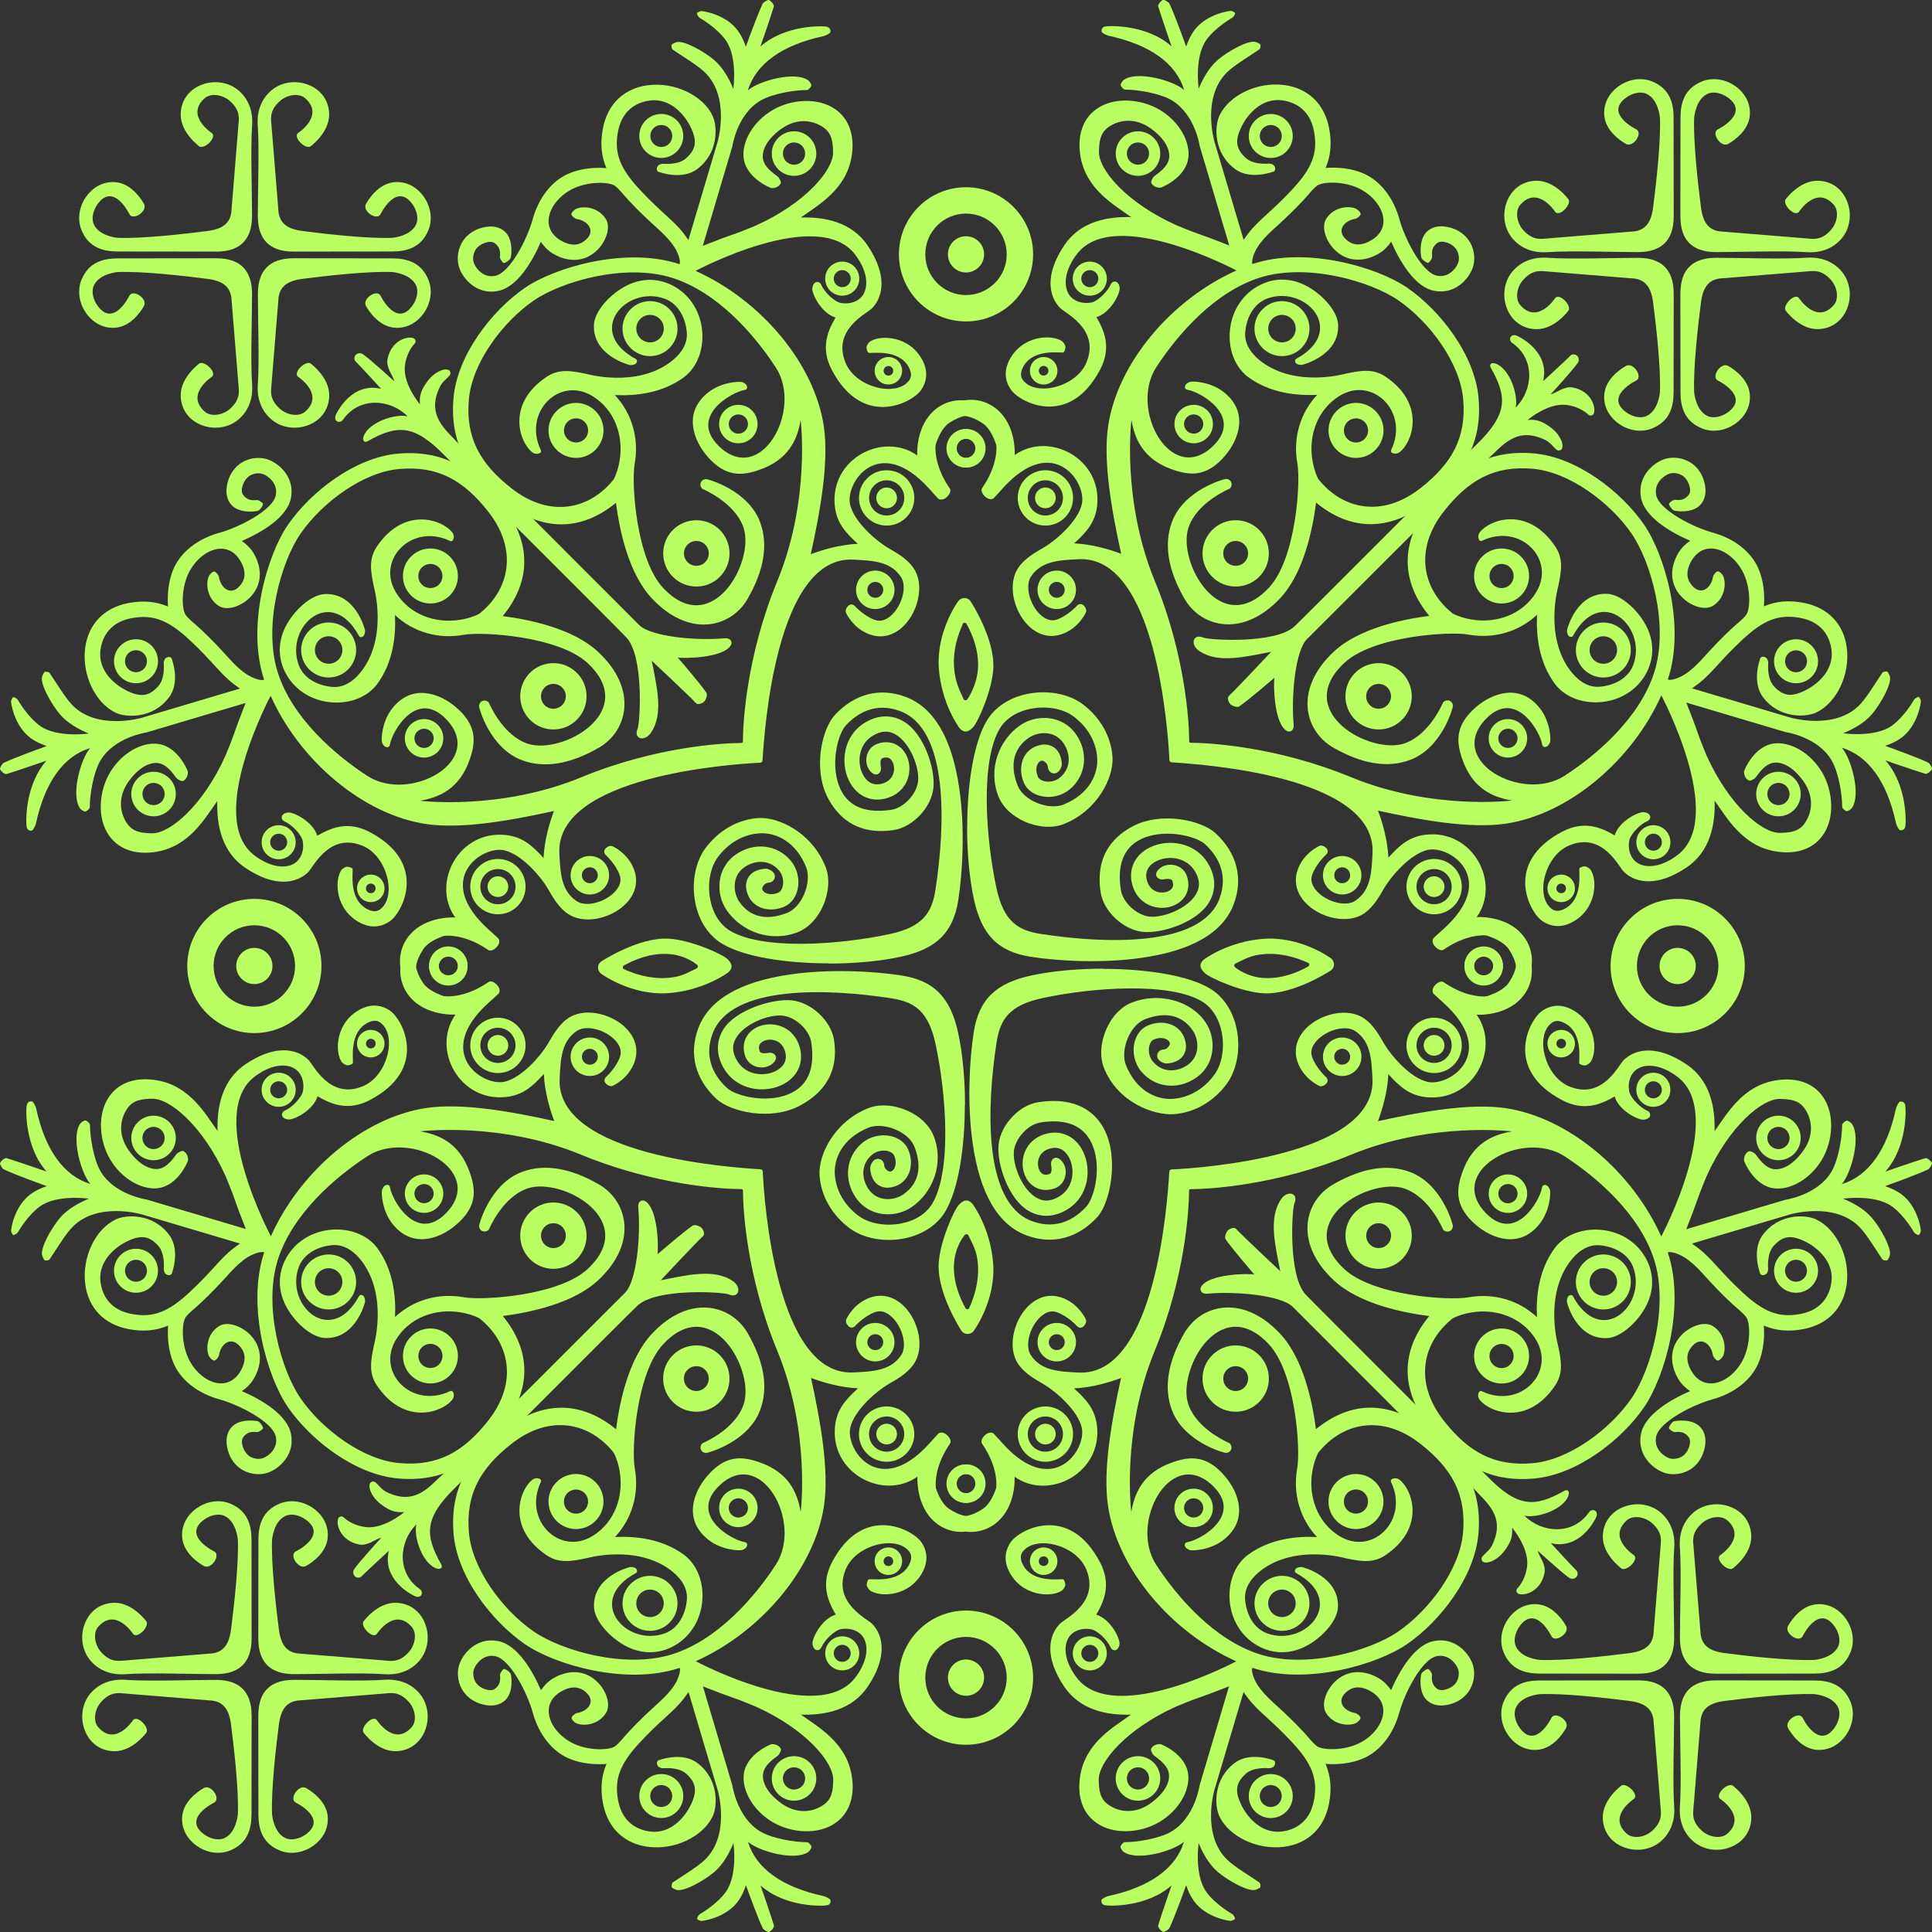 <?xml version="1.0" encoding="UTF-8"?> <svg xmlns="http://www.w3.org/2000/svg" xmlns:xodm="http://www.corel.com/coreldraw/odm/2003" id="_Слой_1" data-name="Слой_1" version="1.1" viewBox="0 0 892.63 892.63"><rect x="0" y="0" width="892.63" height="892.63" fill="#333333" stroke="none"/><defs><style> .st0 { fill: #baff61; } </style></defs><g id="_Слой_x5F_1" data-name="Слой_x5F_1"><path class="st0" d="M382.85,445.09c-19.4,0-38.98-2.89-49.26-9.1-6.31-3.82-10.71-10.55-12.36-18.97-1.81-9.17.02-18.82,4.73-25.18,6.1-8.2,15-13.25,24.43-13.88,9.27-.61,24.68,6.64,31.02,22.49,2.01,5.05,1.61,11.76-1.08,17.95-2.57,5.91-6.89,10.4-11.84,12.32-12.57,4.87-26.01-.35-32.77-10.2-5.05-7.37-4.9-19.27,4.15-25.64,8.44-5.95,19.17-4.77,25.49,2.81,3.01,3.59,4.22,8.69,3.14,13.3-.85,3.67-3.06,6.53-6.05,7.86-6.74,2.99-14.05.85-16.66-4.87-1.84-4.05-1.05-6.89-.05-8.57,2.41-4.07,8.07-4.15,8.67-3.99,5.35,1.44,4.15,6.44.32,6.43h.03c-1.44.22-3.02,2.16-2.52,3.22.95,2.09,4.33,2.71,7.37,1.35.95-.42,1.69-1.51,2.04-3.01.56-2.46-.08-5.28-1.68-7.17-4.65-5.55-11.56-4.7-16.03-1.56-6.11,4.3-5.05,12.02-2.41,15.88,4.88,7.14,12.51,8.95,22.04,5.26,3.21-1.25,6.1-4.37,7.92-8.55,1.91-4.38,2.29-9.3,1.01-12.52-4.93-12.32-14.43-16.21-21.64-15.73-7.47.5-14.32,4.42-19.23,11.06-3.52,4.73-4.88,12.44-3.47,19.61,1.26,6.44,4.5,11.53,9.08,14.3,14.93,9.02,50.27,6.63,73.74,1.59,15.61-3.35,19.61-10.06,21.23-20.51,4.43-28.77,6.49-74.04-16.36-82.54-11.58-4.3-20,1.2-25.01,6.58-4.07,4.35-7.67,19.8-2.11,30.33,3.97,7.51,11.74,10.43,23.14,8.69,5.75-.88,11.73-7.32,12.32-13.25.65-6.48-3.72-17.46-10.13-21.37-3.5-2.16-7.17-1.94-11.21.66-6.03,3.89-6.96,11.84-4.37,17.29,1.16,2.44,3.94,6.28,9.52,4.47,3.62-1.18,4.65-3.87,4.95-5.36.45-2.29-.2-4.72-1.59-5.9-.35-.3-1.41-1.2-3.7-.33-1.3.48-.73,3.7-.73,3.74.78,2.94-2.28,5.85-5.3,1.64-2.67-3.69-1.44-10.11,3.55-11.99,3.92-1.48,7.84-.91,10.75,1.54,3.35,2.84,4.92,7.81,3.97,12.64-1.01,5.13-4.53,9.03-9.68,10.71-7.47,2.44-14.57-.76-18.07-8.14-3.9-8.22-2.37-20.28,6.93-26.26,6.26-4.04,12.92-4.28,18.72-.73,9.05,5.55,14.37,21.61,13.47,30.46-.91,9.03-9.45,18.17-18.27,19.53-18.29,2.81-26.64-7.52-30.44-14.71-7.11-13.44-2.79-32.04,3.19-38.45,9.17-9.82,20.74-12.79,32.62-8.37,13.19,4.92,21.57,19.28,24.9,42.7,2.61,18.37,1.46,38.43-.5,51.07-2.34,15.13-10.08,22.77-26.72,26.34-9.55,2.06-21.31,3.12-33.13,3.12l-.07-.08Z"></path><path class="st0" d="M446.87,382.17c0-19.4,2.89-38.98,9.1-49.26,3.82-6.31,10.55-10.71,18.97-12.36,9.17-1.81,18.82.02,25.18,4.73,8.2,6.1,13.25,15,13.88,24.43.61,9.27-6.64,24.68-22.49,31.02-5.05,2.01-11.76,1.61-17.95-1.08-5.91-2.57-10.4-6.89-12.32-11.84-4.87-12.57.35-26.01,10.2-32.77,7.37-5.05,19.27-4.9,25.64,4.15,5.95,8.44,4.77,19.17-2.81,25.49-3.59,3.01-8.69,4.22-13.3,3.14-3.67-.85-6.53-3.06-7.86-6.05-2.99-6.74-.85-14.05,4.87-16.66,4.05-1.84,6.89-1.05,8.57-.05,4.07,2.41,4.15,8.07,3.99,8.67-1.44,5.35-6.44,4.14-6.43.3v.03c-.22-1.44-2.16-3.02-3.22-2.52-2.09.95-2.71,4.33-1.35,7.37.42.95,1.51,1.69,3.01,2.04,2.46.56,5.28-.08,7.17-1.68,5.55-4.65,4.7-11.56,1.56-16.03-4.3-6.11-12.02-5.05-15.88-2.41-7.14,4.88-8.95,12.51-5.26,22.04,1.25,3.21,4.37,6.1,8.55,7.92,4.37,1.91,9.28,2.29,12.52,1.01,12.32-4.93,16.21-14.43,15.73-21.64-.5-7.47-4.42-14.32-11.06-19.23-4.73-3.52-12.44-4.88-19.61-3.47-6.44,1.26-11.53,4.5-14.3,9.08-9.02,14.93-6.63,50.26-1.59,73.74,3.35,15.61,10.06,19.61,20.53,21.23,28.77,4.43,74.04,6.49,82.54-16.36,4.3-11.58-1.2-20-6.58-25.01-4.35-4.07-19.8-7.67-30.33-2.11-7.51,3.97-10.43,11.76-8.69,23.14.88,5.75,7.32,11.73,13.25,12.32,6.46.65,17.46-3.72,21.37-10.15,2.16-3.5,1.94-7.17-.66-11.21-3.89-6.03-11.84-6.96-17.31-4.37-2.44,1.16-6.28,3.94-4.45,9.52,1.18,3.62,3.87,4.65,5.36,4.95,2.29.45,4.72-.2,5.9-1.59.3-.35,1.2-1.41.33-3.7-.48-1.3-3.7-.73-3.74-.73-2.94.76-5.83-2.28-1.64-5.31,3.69-2.67,10.11-1.44,11.99,3.55,1.48,3.92.91,7.84-1.54,10.75-2.84,3.35-7.81,4.92-12.64,3.97-5.13-1.01-9.03-4.53-10.71-9.68-2.44-7.47.76-14.57,8.14-18.07,8.22-3.9,20.28-2.37,26.26,6.93,4.04,6.28,4.3,12.92.75,18.72-5.55,9.05-21.61,14.37-30.46,13.47-9.05-.91-18.17-9.45-19.53-18.27-2.81-18.29,7.52-26.64,14.71-30.44,13.44-7.11,32.04-2.79,38.45,3.19,9.82,9.17,12.79,20.74,8.37,32.64-4.92,13.19-19.27,21.57-42.7,24.9-18.37,2.61-38.43,1.46-51.07-.5-15.13-2.34-22.77-10.08-26.34-26.72-2.06-9.55-3.12-21.31-3.12-33.13l.05-.03Z"></path><path class="st0" d="M509.8,447.64c19.4,0,38.98,2.89,49.26,9.1,6.31,3.82,10.71,10.55,12.36,18.97,1.81,9.17-.02,18.82-4.73,25.18-6.1,8.2-15,13.25-24.43,13.88-9.27.61-25.86-5.46-32.19-21.33-2.03-5.05-1.61-11.76,1.08-17.95,2.57-5.91,6.89-10.4,11.84-12.32,12.57-4.87,27.19-.83,33.93,9.03,5.05,7.37,4.9,19.27-4.15,25.64-8.44,5.95-19.17,4.77-25.49-2.81-3.01-3.59-4.22-8.69-3.14-13.3.85-3.67,3.06-6.53,6.05-7.86,6.74-2.99,14.05-.85,16.67,4.87,1.84,4.05,1.05,6.89.05,8.57-2.41,4.07-8.07,4.15-8.67,3.99-5.35-1.44-4.15-6.44-.32-6.43,0,0-.03,0-.02,0,1.44-.22,3.01-2.16,2.52-3.22-.95-2.09-4.33-2.71-7.39-1.35-.95.42-1.69,1.51-2.04,3.01-.56,2.46.08,5.28,1.68,7.17,4.65,5.55,11.56,4.7,16.03,1.56,6.11-4.3,5.05-12.02,2.41-15.88-4.88-7.14-12.51-8.95-22.04-5.26-3.21,1.25-6.1,4.37-7.92,8.55-1.91,4.38-2.29,9.3-1.01,12.52,4.93,12.32,14.43,16.21,21.64,15.73,7.47-.5,14.3-4.42,19.23-11.06,3.52-4.73,4.88-12.44,3.47-19.61-1.26-6.44-4.5-11.53-9.08-14.3-14.93-9.02-50.26-6.63-73.74-1.59-15.61,3.35-19.61,10.06-21.23,20.51-4.43,28.77-6.49,74.06,16.36,82.54,11.58,4.3,20-1.2,25.01-6.58,4.07-4.35,7.67-19.8,2.11-30.33-3.97-7.51-11.76-10.43-23.14-8.69-5.75.88-11.73,7.32-12.32,13.25-.65,6.48,3.72,17.46,10.13,21.37,3.5,2.16,7.17,1.94,11.21-.66,6.03-3.87,6.96-11.84,4.37-17.29-1.16-2.44-3.94-6.28-9.52-4.47-3.62,1.18-4.65,3.87-4.95,5.36-.45,2.29.2,4.72,1.59,5.9.35.3,1.41,1.2,3.7.33,1.3-.48.73-3.7.73-3.74-.78-2.94,2.28-5.85,5.31-1.64,2.67,3.69,1.44,10.11-3.55,11.99-3.92,1.48-7.84.91-10.75-1.54-3.35-2.84-4.92-7.81-3.97-12.64,1.01-5.13,4.53-9.03,9.68-10.71,7.47-2.44,14.57.76,18.07,8.14,3.9,8.22,2.37,20.28-6.93,26.26-6.26,4.04-12.92,4.28-18.72.73-9.05-5.55-14.37-21.61-13.47-30.44.91-9.03,9.45-18.17,18.27-19.53,18.29-2.81,26.64,5.17,30.44,12.36,7.11,13.44,2.79,34.4-3.19,40.79-9.17,9.82-20.74,12.79-32.62,8.37-13.2-4.9-21.57-19.27-24.9-42.7-2.61-18.37-1.46-38.43.5-51.07,2.34-15.13,10.08-22.77,26.72-26.34,9.55-2.04,21.31-3.12,33.13-3.12l.03.08Z"></path><path class="st0" d="M445.78,510.57c0,19.4-2.89,38.98-9.1,49.26-3.82,6.31-10.56,10.71-18.97,12.36-9.17,1.81-18.82-.02-25.18-4.73-8.2-6.1-13.25-15-13.88-24.43-.61-9.27,6.64-24.68,22.49-31.02,5.05-2.03,11.76-1.61,17.95,1.08,5.91,2.57,10.4,6.89,12.32,11.84,4.87,12.57-.35,26.01-10.2,32.77-7.37,5.05-19.27,4.9-25.64-4.15-5.95-8.44-4.77-19.17,2.81-25.49,3.59-3.01,8.69-4.2,13.3-3.14,3.67.85,6.53,3.06,7.86,6.05,2.99,6.74.85,14.05-4.87,16.67-4.05,1.84-6.89,1.05-8.57.05-4.07-2.41-4.15-8.07-3.99-8.67,1.44-5.35,6.44-4.15,6.43-.3v-.03c.22,1.44,2.16,3.01,3.22,2.52,2.09-.95,2.71-4.33,1.35-7.37-.42-.95-1.51-1.69-3.01-2.04-2.46-.56-5.28.08-7.17,1.68-5.55,4.65-4.7,11.56-1.56,16.03,4.3,6.11,12.02,5.05,15.88,2.39,7.14-4.88,8.95-12.51,5.26-22.04-1.25-3.21-4.37-6.1-8.55-7.92-4.37-1.91-9.3-2.29-12.52-1.01-12.32,4.93-16.21,14.43-15.73,21.64.5,7.47,4.42,14.32,11.06,19.23,4.73,3.52,12.44,4.88,19.61,3.47,6.44-1.26,11.53-4.5,14.3-9.08,9.02-14.93,6.63-50.27,1.59-73.74-3.35-15.61-10.06-19.61-20.51-21.23-28.77-4.43-74.04-6.49-82.54,16.36-4.3,11.58,1.2,20,6.58,25.01,4.35,4.07,19.8,7.67,30.33,2.11,7.51-3.97,10.43-11.76,8.69-23.14-.88-5.75-7.32-11.73-13.25-12.32-6.48-.65-17.46,3.72-21.37,10.13-2.16,3.5-1.94,7.17.66,11.21,3.89,6.03,11.84,6.96,17.29,4.37,2.44-1.16,6.28-3.94,4.47-9.52-1.18-3.62-3.87-4.65-5.36-4.95-2.29-.45-4.72.2-5.9,1.59-.3.35-1.2,1.41-.33,3.7.48,1.3,3.7.73,3.74.73,2.94-.78,5.85,2.28,1.64,5.3-3.69,2.67-10.11,1.44-11.99-3.55-1.48-3.92-.91-7.84,1.54-10.75,2.84-3.35,7.81-4.92,12.64-3.95,5.13,1.01,9.03,4.53,10.71,9.68,2.44,7.47-.76,14.57-8.14,18.07-8.2,3.9-20.28,2.37-26.26-6.93-4.04-6.26-4.28-12.92-.73-18.72,5.55-9.05,22.79-14.37,31.62-13.47,9.03.91,18.17,9.45,19.53,18.27,2.81,18.29-8.7,26.64-15.89,30.44-13.44,7.11-32.04,2.79-38.45-3.19-9.82-9.17-12.79-20.74-8.37-32.62,4.92-13.19,19.27-21.57,42.7-24.9,18.37-2.61,38.43-1.46,51.07.5,15.13,2.34,22.77,10.08,26.34,26.72,2.06,9.55,3.12,21.31,3.12,33.13l-.07.03Z"></path><path class="st0" d="M443.53,336.67c-.42-.42-8.65-11.69-9.77-28.02-1.16-16.79,8.54-30.29,8.94-30.87,1.3-1.84,4.45-2.24,5.95.38.17.32,10.86,16.71,10.3,30.39-.42,10.13-7.06,25.03-9.38,27.47-2.42,2.54-4.15,2.51-6.03.65ZM444.94,288.09c-2.26,4.85-4.7,12.11-4.15,20.06.48,7.03,2.51,10.65,4.43,14.91.28.61,1.4.65,1.66.13.07-.12,4.65-6.41,5-14.95.33-8.1-2.66-15.2-5.36-20.08-.3-.53-1.35-.6-1.59-.08h.02Z"></path><path class="st0" d="M449.1,555.96c.42.42,8.65,11.69,9.77,28.02,1.16,16.79-8.54,30.29-8.94,30.87-1.3,1.84-4.45,2.24-5.95-.38-.18-.32-10.86-16.71-10.3-30.39.42-10.13,7.06-25.03,9.38-27.47,2.42-2.54,4.15-2.51,6.03-.65h0ZM447.69,604.54c2.26-4.85,4.7-12.11,4.15-20.08-.48-7.03-2.51-9.47-4.43-13.74-.28-.61-1.4-.63-1.66-.13-.07.12-4.65,5.23-5,13.77-.33,8.1,2.66,15.2,5.36,20.08.3.55,1.35.6,1.59.08l-.02.02Z"></path><path class="st0" d="M555.97,443.52c.42-.42,11.69-8.65,28.02-9.77,16.79-1.16,30.29,8.54,30.87,8.94,1.84,1.3,2.24,4.45-.38,5.95-.32.17-16.71,10.86-30.39,10.3-10.13-.42-25.03-7.06-27.47-9.38-2.54-2.42-2.51-4.15-.65-6.03h0ZM604.55,444.94c-4.85-2.26-12.11-4.7-20.06-4.15-7.03.48-9.47,2.51-13.74,4.43-.61.28-.63,1.4-.13,1.66.12.07,5.23,4.65,13.77,5,8.1.33,15.2-2.66,20.08-5.36.53-.3.6-1.35.08-1.58h0Z"></path><path class="st0" d="M336.68,449.09c-.42.42-11.69,8.64-28.02,9.77-16.79,1.16-30.29-8.54-30.87-8.94-1.84-1.3-2.24-4.45.38-5.95.32-.17,16.71-10.86,30.39-10.3,10.13.42,25.03,7.06,27.47,9.38,2.54,2.42,2.51,4.15.65,6.03ZM288.1,447.68c4.85,2.26,12.11,4.7,20.08,4.15,7.03-.48,9.47-2.51,13.74-4.43.61-.28.63-1.4.13-1.66-.12-.07-5.23-4.65-13.77-5-8.1-.33-15.2,2.66-20.08,5.36-.53.3-.6,1.35-.08,1.59l-.02-.02Z"></path><path class="st0" d="M776.38,100.05c0-.73.02-34.28.05-45.71.02-6.68,1.73-13.29,9.78-16.66,4.97-2.08,11.23-1.25,16.21,2.61,4.67,3.64,6.74,8.85,5.91,14.03-1.25,7.72-10.01,12.24-10.08,12.27-3.37,1.54-7.76-5.22-4.55-6.84.02,0,14.68-7.12,4.87-14.5-3.12-2.34-6.98-3.16-9.68-1.88-5.36,2.51-6.13,10.48-6.16,11.21-.42,11.06,1.73,30.13,3.14,41.11.91,7.14,3.57,11.11,10.16,11.33,0,0,28.25,2.29,38.66,3.14,2.92.23,6.68,1.1,11.09-3.72,3.24-3.54,3.92-9.05,1.46-11.84-8.14-9.23-16.24,3.49-16.26,3.5-2.24,1.86-7.24-3.55-6.08-5.86.03-.07,6.19-8.57,14.5-8.72,5.66-.1,10.83,2.81,13.5,8.37,3.06,6.33,2.04,13.9-2.49,18.83-6.19,6.73-14.45,5.88-16.26,5.75-10.31-.71-31.04.02-41.37,0-10.33-.03-16.39-5-16.39-16.41l-.02-.02Z"></path><path class="st0" d="M776.38,135.52c0,.73.02,34.28.05,45.71.02,6.68,1.73,13.29,9.78,16.66,4.97,2.08,11.23,1.25,16.21-2.62,4.67-3.64,6.74-8.85,5.91-14.03-1.25-7.72-10.01-12.24-10.08-12.27-3.37-1.56-7.76,5.22-4.55,6.84.02,0,14.68,7.12,4.87,14.5-3.12,2.34-6.98,3.16-9.68,1.88-5.36-2.51-6.13-10.48-6.16-11.21-.42-11.06,1.73-30.13,3.14-41.11.91-7.14,3.57-11.11,10.16-11.31,0,0,28.25-2.29,38.66-3.14,2.92-.23,6.68-1.1,11.09,3.72,3.26,3.54,3.92,9.05,1.46,11.84-8.14,9.23-16.24-3.49-16.26-3.5-2.24-1.86-7.22,3.55-6.08,5.86.03.07,6.19,8.57,14.5,8.72,5.66.1,10.83-2.81,13.5-8.37,3.06-6.33,2.04-13.9-2.49-18.83-6.19-6.73-14.45-5.88-16.26-5.75-10.31.71-31.02-.02-41.37,0-10.33.03-16.39,5-16.39,16.39l-.02.03Z"></path><path class="st0" d="M773.29,100.05c0-.73-.02-34.28-.05-45.71-.02-6.68-1.73-13.29-9.78-16.66-4.97-2.08-11.23-1.25-16.21,2.61-4.67,3.64-6.74,8.85-5.91,14.03,1.25,7.72,10.01,12.24,10.08,12.27,3.37,1.54,7.76-5.22,4.55-6.84-.02,0-14.68-7.12-4.87-14.5,3.12-2.34,6.98-3.16,9.68-1.88,5.36,2.51,6.13,10.48,6.16,11.21.42,11.06-1.73,30.13-3.14,41.11-.91,7.14-3.57,11.11-10.16,11.33,0,0-28.25,2.29-38.66,3.14-2.92.23-6.68,1.1-11.09-3.72-3.26-3.52-3.92-9.05-1.46-11.84,8.14-9.23,16.24,3.49,16.26,3.5,2.24,1.86,7.24-3.55,6.08-5.86-.03-.07-6.19-8.57-14.5-8.72-5.66-.1-10.83,2.81-13.5,8.37-3.06,6.33-2.04,13.9,2.49,18.83,6.19,6.73,14.45,5.88,16.26,5.75,10.31-.71,31.02.03,41.37,0,10.33-.03,16.39-5,16.39-16.39l.02-.03Z"></path><path class="st0" d="M773.29,135.52c0,.73-.02,34.28-.05,45.71-.02,6.68-1.73,13.29-9.78,16.66-4.97,2.08-11.23,1.25-16.21-2.62-4.67-3.64-6.74-8.85-5.91-14.03,1.25-7.72,10.01-12.24,10.08-12.27,3.35-1.56,7.76,5.22,4.55,6.84-.02,0-14.68,7.12-4.87,14.5,3.12,2.34,6.98,3.16,9.68,1.88,5.36-2.51,6.13-10.48,6.16-11.19.42-11.06-1.73-30.13-3.14-41.11-.91-7.14-3.57-11.11-10.16-11.31,0,0-28.25-2.29-38.66-3.14-2.92-.23-6.68-1.1-11.09,3.72-3.26,3.54-3.92,9.05-1.46,11.84,8.14,9.23,16.24-3.49,16.26-3.5,2.24-1.86,7.24,3.54,6.08,5.86-.03.07-6.19,8.57-14.5,8.72-5.66.1-10.83-2.81-13.5-8.37-3.06-6.33-2.04-13.9,2.49-18.83,6.19-6.73,14.45-5.88,16.26-5.75,10.31.71,31.02-.02,41.37,0,10.33.03,16.39,5,16.39,16.41h.02Z"></path><path class="st0" d="M119.34,757.09c0-.73.02-34.28.05-45.71.02-6.68,1.73-13.29,9.78-16.66,4.97-2.08,11.23-1.25,16.21,2.61,4.67,3.64,6.74,8.85,5.91,14.03-1.25,7.72-10.01,12.24-10.08,12.27-3.37,1.54-7.76-5.22-4.55-6.84.02,0,14.68-7.12,4.87-14.5-3.12-2.34-6.98-3.16-9.68-1.88-5.36,2.51-6.13,10.48-6.16,11.21-.42,11.06,1.73,30.13,3.14,41.11.91,7.14,3.57,11.11,10.16,11.31,0,0,28.25,2.29,38.66,3.14,2.92.23,6.68,1.1,11.09-3.72,3.26-3.54,3.92-9.05,1.46-11.84-8.14-9.23-16.24,3.49-16.26,3.5-2.24,1.86-7.24-3.55-6.08-5.86.03-.07,6.19-8.57,14.5-8.72,5.66-.1,10.83,2.81,13.5,8.37,3.06,6.33,2.04,13.9-2.49,18.83-6.19,6.73-14.45,5.88-16.26,5.75-10.31-.71-31.04.02-41.37,0-10.33-.03-16.39-5-16.39-16.39l-.02-.02Z"></path><path class="st0" d="M119.34,792.56c0,.73.02,34.28.05,45.71.02,6.68,1.73,13.29,9.78,16.66,4.97,2.08,11.23,1.25,16.21-2.62,4.68-3.64,6.74-8.85,5.91-14.03-1.25-7.72-10.01-12.24-10.08-12.27-3.37-1.56-7.76,5.22-4.55,6.84.02,0,14.68,7.12,4.87,14.5-3.12,2.34-6.98,3.16-9.68,1.88-5.36-2.51-6.13-10.48-6.16-11.21-.42-11.06,1.73-30.13,3.14-41.11.91-7.14,3.57-11.11,10.16-11.33,0,0,28.25-2.29,38.66-3.14,2.92-.23,6.68-1.1,11.09,3.72,3.26,3.54,3.92,9.05,1.46,11.84-8.14,9.23-16.24-3.49-16.26-3.5-2.24-1.86-7.24,3.55-6.08,5.86.03.07,6.19,8.57,14.5,8.72,5.66.1,10.83-2.81,13.5-8.37,3.04-6.33,2.04-13.9-2.49-18.83-6.19-6.73-14.45-5.88-16.26-5.75-10.31.71-31.02-.03-41.37,0-10.33.02-16.39,5-16.39,16.39l-.02.05Z"></path><path class="st0" d="M116.25,757.09c0-.73-.02-34.28-.05-45.71-.02-6.68-1.73-13.29-9.78-16.66-4.97-2.08-11.23-1.25-16.21,2.61-4.67,3.64-6.74,8.85-5.91,14.02,1.25,7.72,10.01,12.24,10.08,12.27,3.35,1.56,7.76-5.22,4.55-6.84-.02,0-14.68-7.12-4.87-14.5,3.12-2.34,6.98-3.16,9.68-1.88,5.36,2.51,6.13,10.48,6.16,11.19.42,11.04-1.73,30.13-3.14,41.11-.91,7.14-3.57,11.11-10.16,11.33,0,0-28.25,2.29-38.66,3.14-2.92.23-6.68,1.1-11.09-3.72-3.26-3.54-3.92-9.05-1.46-11.84,8.14-9.23,16.24,3.49,16.26,3.5,2.24,1.86,7.24-3.55,6.08-5.86-.03-.07-6.21-8.57-14.5-8.72-5.66-.1-10.83,2.81-13.5,8.37-3.06,6.33-2.04,13.9,2.49,18.83,6.19,6.73,14.45,5.88,16.26,5.75,10.31-.71,31.04.03,41.37,0s16.39-5,16.39-16.39h.02Z"></path><path class="st0" d="M116.25,792.56c0,.73-.02,34.28-.05,45.71-.03,6.68-1.73,13.29-9.78,16.66-4.97,2.08-11.23,1.25-16.21-2.62-4.67-3.64-6.74-8.85-5.91-14.03,1.25-7.72,10.01-12.24,10.08-12.27,3.35-1.56,7.76,5.22,4.55,6.84-.02,0-14.68,7.12-4.87,14.5,3.12,2.34,6.98,3.16,9.68,1.88,5.36-2.51,6.13-10.48,6.16-11.19.42-11.06-1.73-30.13-3.14-41.11-.91-7.14-3.57-11.11-10.16-11.33,0,0-28.25-2.29-38.66-3.14-2.92-.23-6.68-1.1-11.09,3.72-3.26,3.54-3.92,9.05-1.46,11.84,8.14,9.23,16.24-3.49,16.26-3.5,2.24-1.86,7.24,3.54,6.08,5.86-.03.07-6.19,8.57-14.5,8.72-5.66.1-10.83-2.81-13.5-8.37-3.04-6.33-2.04-13.9,2.49-18.83,6.19-6.73,14.45-5.88,16.26-5.75,10.31.71,31.02-.02,41.37,0,10.33.03,16.39,5,16.39,16.39l.02.03Z"></path><path class="st0" d="M792.57,776.37c.73,0,34.28.02,45.71.05,6.68.02,13.29,1.73,16.66,9.78,2.08,4.97,1.25,11.23-2.61,16.21-3.64,4.67-8.85,6.74-14.03,5.91-7.72-1.25-12.24-10.01-12.27-10.08-1.54-3.37,5.22-7.76,6.84-4.55,0,.02,7.12,14.68,14.5,4.87,2.34-3.12,3.16-6.98,1.88-9.68-2.51-5.36-10.48-6.13-11.21-6.16-11.04-.42-30.13,1.73-41.11,3.14-7.14.91-11.11,3.57-11.31,10.16,0,0-2.29,28.25-3.14,38.66-.23,2.92-1.1,6.68,3.72,11.09,3.54,3.26,9.05,3.92,11.84,1.46,9.23-8.14-3.49-16.24-3.5-16.26-1.86-2.24,3.55-7.24,5.86-6.08.07.03,8.57,6.19,8.74,14.5.1,5.66-2.81,10.83-8.37,13.5-6.33,3.06-13.9,2.04-18.83-2.49-6.73-6.19-5.88-14.45-5.75-16.26.71-10.31-.02-31.04,0-41.37.03-10.33,5-16.39,16.41-16.39l-.02-.02Z"></path><path class="st0" d="M757.1,776.37c-.73,0-34.28.02-45.71.05-6.68.02-13.29,1.73-16.66,9.78-2.08,4.97-1.25,11.23,2.62,16.21,3.64,4.67,8.85,6.74,14.02,5.91,7.72-1.25,12.24-10.01,12.27-10.08,1.56-3.37-5.22-7.76-6.84-4.55,0,.02-7.12,14.68-14.5,4.87-2.34-3.12-3.16-6.98-1.88-9.68,2.51-5.36,10.48-6.13,11.21-6.16,11.06-.42,30.13,1.73,41.11,3.14,7.14.91,11.11,3.57,11.31,10.16,0,0,2.29,28.25,3.14,38.66.23,2.92,1.1,6.66-3.72,11.09-3.54,3.26-9.05,3.92-11.84,1.46-9.23-8.14,3.49-16.24,3.5-16.26,1.86-2.24-3.55-7.24-5.88-6.08-.07.03-8.57,6.19-8.72,14.5-.1,5.66,2.81,10.83,8.37,13.5,6.33,3.04,13.9,2.04,18.83-2.49,6.73-6.19,5.88-14.45,5.75-16.26-.71-10.31.02-31.02,0-41.37-.02-10.33-5-16.39-16.39-16.39v-.02Z"></path><path class="st0" d="M792.57,773.28c.73,0,34.28-.02,45.71-.05,6.68-.03,13.29-1.73,16.66-9.78,2.08-4.97,1.25-11.23-2.61-16.21-3.64-4.67-8.85-6.74-14.03-5.91-7.72,1.25-12.24,10.01-12.27,10.08-1.54,3.37,5.22,7.76,6.84,4.55,0-.02,7.12-14.68,14.5-4.87,2.34,3.12,3.16,6.98,1.88,9.68-2.51,5.36-10.48,6.13-11.19,6.16-11.06.42-30.13-1.73-41.11-3.14-7.14-.91-11.11-3.57-11.33-10.16,0,0-2.29-28.25-3.14-38.66-.23-2.92-1.1-6.68,3.72-11.09,3.54-3.24,9.05-3.92,11.84-1.46,9.23,8.14-3.49,16.24-3.5,16.26-1.86,2.24,3.55,7.24,5.86,6.08.07-.03,8.57-6.21,8.72-14.5.1-5.66-2.81-10.83-8.37-13.5-6.33-3.06-13.9-2.04-18.83,2.49-6.73,6.19-5.88,14.45-5.75,16.26.71,10.31-.03,31.02,0,41.37.03,10.33,5,16.39,16.39,16.39l.02.02Z"></path><path class="st0" d="M757.1,773.28c-.73,0-34.28-.02-45.71-.05-6.68-.02-13.29-1.73-16.66-9.78-2.08-4.97-1.25-11.23,2.62-16.21,3.64-4.67,8.85-6.74,14.02-5.91,7.72,1.25,12.24,10.01,12.27,10.08,1.54,3.35-5.22,7.76-6.84,4.55,0-.02-7.12-14.68-14.5-4.87-2.34,3.12-3.16,6.98-1.88,9.68,2.51,5.36,10.48,6.13,11.21,6.16,11.06.42,30.13-1.73,41.11-3.14,7.14-.91,11.11-3.57,11.31-10.16,0,0,2.29-28.25,3.14-38.66.23-2.92,1.1-6.68-3.72-11.09-3.54-3.26-9.05-3.92-11.84-1.46-9.23,8.14,3.49,16.24,3.5,16.26,1.86,2.24-3.54,7.24-5.86,6.08-.07-.03-8.57-6.19-8.72-14.5-.1-5.66,2.81-10.83,8.37-13.5,6.33-3.06,13.9-2.04,18.83,2.49,6.73,6.19,5.88,14.45,5.75,16.26-.71,10.31.03,31.02,0,41.37-.03,10.33-5,16.39-16.41,16.39v.02Z"></path><path class="st0" d="M135.53,119.33c.73,0,34.28.02,45.71.05,6.68.02,13.29,1.73,16.66,9.78,2.08,4.97,1.25,11.23-2.61,16.21-3.64,4.67-8.85,6.74-14.03,5.91-7.72-1.25-12.24-10.01-12.27-10.08-1.54-3.37,5.22-7.76,6.84-4.55,0,.02,7.12,14.68,14.5,4.87,2.34-3.12,3.16-6.98,1.88-9.68-2.51-5.36-10.48-6.13-11.21-6.16-11.04-.42-30.13,1.73-41.11,3.14-7.14.91-11.11,3.57-11.31,10.16,0,0-2.29,28.25-3.14,38.66-.23,2.92-1.1,6.68,3.72,11.09,3.54,3.26,9.05,3.92,11.84,1.46,9.23-8.14-3.49-16.24-3.5-16.26-1.86-2.24,3.55-7.24,5.88-6.08.07.03,8.57,6.19,8.72,14.5.1,5.66-2.81,10.83-8.37,13.5-6.33,3.06-13.9,2.04-18.83-2.49-6.73-6.19-5.88-14.45-5.75-16.26.71-10.31-.03-31.04,0-41.37.02-10.33,5-16.39,16.39-16.39v-.02Z"></path><path class="st0" d="M100.06,119.33c-.73,0-34.28.02-45.71.05-6.68.02-13.29,1.73-16.66,9.78-2.08,4.97-1.25,11.23,2.62,16.21,3.64,4.68,8.85,6.74,14.03,5.91,7.72-1.25,12.24-10.01,12.27-10.08,1.56-3.37-5.22-7.76-6.84-4.55,0,.02-7.12,14.68-14.5,4.87-2.34-3.12-3.16-6.98-1.88-9.68,2.51-5.36,10.48-6.13,11.21-6.16,11.06-.42,30.13,1.73,41.11,3.14,7.14.91,11.11,3.57,11.31,10.16,0,0,2.29,28.25,3.14,38.66.23,2.92,1.1,6.68-3.72,11.09-3.54,3.26-9.05,3.92-11.84,1.46-9.23-8.14,3.49-16.24,3.5-16.26,1.86-2.24-3.55-7.24-5.88-6.08-.07.03-8.57,6.19-8.72,14.5-.1,5.66,2.81,10.83,8.37,13.5,6.33,3.06,13.9,2.04,18.83-2.49,6.73-6.19,5.88-14.45,5.75-16.26-.71-10.31.02-31.02,0-41.37-.02-10.33-5-16.39-16.39-16.39l-.02-.02Z"></path><path class="st0" d="M135.53,116.24c.73,0,34.28-.02,45.71-.05,6.68-.02,13.29-1.73,16.66-9.78,2.08-4.97,1.25-11.23-2.61-16.21-3.64-4.67-8.85-6.74-14.02-5.91-7.72,1.25-12.24,10.01-12.27,10.08-1.54,3.37,5.22,7.76,6.84,4.55,0-.02,7.12-14.68,14.5-4.87,2.34,3.12,3.16,6.98,1.88,9.68-2.51,5.36-10.48,6.13-11.21,6.16-11.06.42-30.13-1.73-41.11-3.14-7.14-.91-11.11-3.57-11.33-10.16,0,0-2.29-28.25-3.14-38.66-.23-2.92-1.1-6.68,3.72-11.09,3.52-3.26,9.05-3.92,11.84-1.46,9.23,8.14-3.49,16.24-3.5,16.26-1.86,2.24,3.55,7.24,5.86,6.08.07-.03,8.57-6.21,8.72-14.5.1-5.66-2.81-10.83-8.37-13.5-6.33-3.06-13.9-2.04-18.83,2.49-6.73,6.19-5.88,14.45-5.75,16.26.71,10.31-.03,31.02,0,41.37.02,10.33,5,16.39,16.39,16.39l.02.02Z"></path><path class="st0" d="M100.06,116.24c-.73,0-34.28-.02-45.71-.05-6.68-.02-13.29-1.73-16.66-9.78-2.08-4.97-1.25-11.23,2.62-16.21,3.64-4.67,8.85-6.74,14.03-5.91,7.72,1.25,12.24,10.01,12.27,10.08,1.56,3.35-5.22,7.76-6.84,4.55,0-.02-7.12-14.68-14.5-4.87-2.34,3.12-3.16,6.98-1.88,9.68,2.51,5.36,10.48,6.13,11.19,6.16,11.06.42,30.13-1.73,41.11-3.14,7.14-.91,11.11-3.57,11.31-10.16,0,0,2.29-28.25,3.14-38.66.23-2.92,1.1-6.68-3.72-11.09-3.54-3.26-9.05-3.92-11.84-1.46-9.23,8.14,3.49,16.24,3.5,16.26,1.86,2.24-3.54,7.24-5.86,6.08-.07-.03-8.57-6.19-8.72-14.5-.1-5.66,2.81-10.83,8.37-13.5,6.33-3.04,13.9-2.04,18.83,2.49,6.73,6.19,5.88,14.45,5.75,16.26-.71,10.31.02,31.02,0,41.37-.03,10.33-5,16.39-16.39,16.39l-.02.02Z"></path><path class="st0" d="M446.31,86.51c-17.12,0-30.99,13.88-30.99,31.01s13.88,30.99,30.99,30.99,31.01-13.87,31.01-30.99-13.88-31.01-31.01-31.01ZM446.31,136.32c-10.4,0-18.8-8.42-18.8-18.82s8.42-18.82,18.8-18.82,18.82,8.42,18.82,18.82-8.44,18.82-18.82,18.82Z"></path><path class="st0" d="M454.68,117.52c0-4.62-3.74-8.37-8.37-8.37s-8.35,3.75-8.35,8.37,3.75,8.37,8.35,8.37,8.37-3.75,8.37-8.37Z"></path><path class="st0" d="M446.31,744.12c-17.12,0-30.99,13.87-30.99,31.01s13.88,30.99,30.99,30.99,31.01-13.87,31.01-30.99-13.88-31.01-31.01-31.01ZM446.31,793.93c-10.4,0-18.8-8.42-18.8-18.82s8.42-18.82,18.8-18.82,18.82,8.42,18.82,18.82-8.44,18.82-18.82,18.82Z"></path><path class="st0" d="M454.68,775.11c0-4.62-3.74-8.37-8.37-8.37s-8.35,3.75-8.35,8.37,3.75,8.37,8.35,8.37,8.37-3.75,8.37-8.37Z"></path><path class="st0" d="M775.12,415.31c-17.12,0-30.99,13.88-30.99,30.99s13.87,31.01,30.99,31.01,31.01-13.88,31.01-31.01-13.88-30.99-31.01-30.99ZM775.12,465.12c-10.4,0-18.82-8.44-18.82-18.82s8.42-18.8,18.82-18.8,18.82,8.42,18.82,18.8-8.42,18.82-18.82,18.82Z"></path><path class="st0" d="M775.12,454.67c4.62,0,8.37-3.74,8.37-8.37s-3.75-8.35-8.37-8.35-8.37,3.75-8.37,8.35,3.75,8.37,8.37,8.37Z"></path><path class="st0" d="M117.51,415.31c-17.12,0-30.99,13.88-30.99,30.99s13.87,31.01,30.99,31.01,31.01-13.88,31.01-31.01-13.87-30.99-31.01-30.99ZM117.51,465.12c-10.4,0-18.82-8.44-18.82-18.82s8.42-18.8,18.82-18.8,18.82,8.42,18.82,18.8-8.42,18.82-18.82,18.82Z"></path><path class="st0" d="M117.51,454.67c4.62,0,8.37-3.74,8.37-8.37s-3.75-8.35-8.37-8.35-8.37,3.75-8.37,8.35,3.75,8.37,8.37,8.37Z"></path><path class="st0" d="M721.17,207.89c1.89-1.35.2-6.68-4.53-10.25-4.02-3.02-6.71-3.99-10.86-3.6,0,0,9.47-8.1,18.07-6.94,6.43.86,9.9,4.37,9.93,4.4,1.03,1.03,2.26.23,2.49-.25,1.35-2.84-.98-10.6-9.65-12.22-4-.75-7.71,2.72-10.13,3.12,0,0,9.38-10.25,12.37-14.32.61-.83.81-1.93.17-3.01-.7-1.15-2.42-1.51-3.39-.55-3.44,3.4-12.67,11.83-12.67,11.83,3.12-13.19-10-19.95-11.71-20.79-3.39-1.69-4.58,1.74-2.61,3.12,10.88,7.54,9.62,21.97,1.61,29.89,1.3-5.58-2.56-17.65-8.99-20.23-2.39-.96-3.26.45-2.57,1.64,7.87,13.87,7.86,21.69-6.61,35.77-2.77,2.71-79.95,80.14-84.02,83.92-8.8,8.22-39.53,6.28-42.09,5.18-4.85-2.08-6.28,3.27-1.81,6.23,8.65,5.75,20.76,2.72,33.15.3,0,0-16.04,17.16-19.58,20.44-1,.93.02,3.39,1.13,4.12,1.05.68,2.87,1.25,3.72.66,4.19-2.82,16.24-13.22,16.24-13.22-.5,2.41-.4,21.03,5.75,24.61.96.56,3.44.4,3.11-3.16-1.15-12.87.71-33.85,6.13-39.26,7.81-7.81,81.46-81.46,84.22-83.87,5.73-5,12.54-14.98,26.19-8.01,3.44,1.76,4.78,5.9,6.88,4.4l.07.02Z"></path><path class="st0" d="M581.75,266.51c5.98-5.98,5.98-15.68,0-21.67-5.98-5.98-15.68-5.98-21.67,0-5.98,5.98-5.98,15.68,0,21.67,5.98,5.98,15.68,5.98,21.67,0ZM566.85,251.62c2.24-2.24,5.88-2.24,8.12,0s2.24,5.88,0,8.12-5.88,2.24-8.12,0-2.24-5.88,0-8.12Z"></path><path class="st0" d="M635.49,189.88c-4.97-4.97-13-4.97-17.95,0-4.97,4.97-4.97,13,0,17.95,4.97,4.97,13,4.97,17.95,0,4.97-4.97,4.97-13,0-17.95ZM622.55,202.82c-2.18-2.18-2.18-5.71,0-7.89s5.71-2.18,7.91,0c2.18,2.18,2.18,5.71,0,7.89s-5.71,2.18-7.91,0Z"></path><path class="st0" d="M518.5,63.68c-4.02,4.02-4.02,10.53,0,14.55s10.53,4.02,14.55,0,4.02-10.53,0-14.55c-4.02-4.02-10.53-4.02-14.55,0ZM529.41,74.59c-2.01,2.01-5.26,2.01-7.27,0s-2.01-5.26,0-7.27,5.26-2.01,7.27,0,2.01,5.26,0,7.27Z"></path><path class="st0" d="M579.94,55.64c-3.97,3.97-3.97,10.4,0,14.37s10.4,3.97,14.37,0c3.97-3.97,3.97-10.4,0-14.37s-10.4-3.97-14.37,0ZM590.72,66.42c-1.98,1.98-5.2,1.98-7.19,0-1.98-1.98-1.98-5.2,0-7.19,1.99-1.98,5.2-1.98,7.19,0,1.99,1.98,1.99,5.2,0,7.19Z"></path><path class="st0" d="M601.28,142.86c-4.97-4.97-13-4.97-17.95,0-4.97,4.97-4.97,13,0,17.95,4.97,4.97,13,4.97,17.95,0,4.97-4.97,4.97-13,0-17.95ZM587.81,156.33c-2.47-2.47-2.47-6.49,0-8.99,2.47-2.47,6.49-2.47,8.99,0,2.47,2.47,2.47,6.49,0,8.99-2.47,2.47-6.49,2.47-8.99,0h0Z"></path><path class="st0" d="M557.8,202.21c3.47-3.47,3.47-9.1,0-12.57s-9.1-3.47-12.57,0-3.47,9.1,0,12.57,9.1,3.47,12.57,0ZM548.36,192.77c1.74-1.74,4.55-1.74,6.29,0,1.74,1.73,1.73,4.55,0,6.28-1.74,1.74-4.55,1.74-6.29,0-1.74-1.74-1.74-4.55,0-6.28Z"></path><path class="st0" d="M481.96,266.23c-3.47,3.47-3.47,9.1,0,12.57,3.47,3.47,9.1,3.47,12.57,0s3.47-9.1,0-12.57c-3.47-3.47-9.1-3.47-12.57,0ZM490.85,275.12c-1.44,1.44-3.77,1.44-5.2,0-1.44-1.44-1.44-3.77,0-5.2,1.44-1.44,3.77-1.44,5.2,0,1.43,1.44,1.43,3.77,0,5.2Z"></path><path class="st0" d="M492.03,221.01c-5-5-13.09-5-18.07,0-4.98,4.98-5,13.09,0,18.07,5,5,13.09,5,18.07,0,5-5,5-13.09,0-18.07ZM477.23,235.8c-3.17-3.17-3.17-8.32,0-11.51,3.17-3.17,8.34-3.17,11.51,0s3.17,8.34,0,11.51c-3.17,3.17-8.34,3.17-11.51,0Z"></path><path class="st0" d="M452.75,200.84c-3.47-3.47-9.1-3.47-12.57,0s-3.47,9.1,0,12.57,9.1,3.47,12.57,0,3.47-9.1,0-12.57ZM443.32,210.28c-1.74-1.73-1.74-4.55,0-6.28,1.74-1.74,4.55-1.74,6.29,0,1.73,1.74,1.73,4.55,0,6.28-1.74,1.74-4.55,1.74-6.28,0h-.02Z"></path><path class="st0" d="M497.94,123.17c-3.07,3.07-3.07,8.06,0,11.14,3.07,3.07,8.06,3.07,11.14,0,3.07-3.07,3.07-8.06,0-11.13s-8.06-3.07-11.14,0v-.02ZM506.3,131.52c-1.54,1.54-4.04,1.54-5.56,0-1.54-1.54-1.54-4.04,0-5.56,1.54-1.54,4.04-1.54,5.56,0,1.54,1.54,1.54,4.04,0,5.56Z"></path><path class="st0" d="M477.7,166.81c-2.47,2.47-2.47,6.49,0,8.99,2.47,2.47,6.49,2.47,8.99,0,2.47-2.47,2.47-6.49,0-8.99-2.47-2.47-6.51-2.47-8.99,0ZM483.76,172.88c-.86.86-2.28.86-3.16,0-.86-.86-.86-2.28,0-3.16.86-.86,2.28-.86,3.16,0,.86.86.86,2.28,0,3.16Z"></path><path class="st0" d="M486.38,226.65c-1.86-1.88-4.9-1.88-6.78,0-1.86,1.86-1.88,4.9,0,6.78,1.88,1.86,4.9,1.86,6.78,0,1.88-1.88,1.88-4.9,0-6.78Z"></path><path class="st0" d="M647.78,310.87c-5.98-5.98-15.68-5.98-21.67,0-5.98,5.98-5.98,15.69,0,21.67s15.68,5.98,21.67,0c5.98-5.98,5.98-15.68,0-21.67ZM632.88,325.77c-2.24-2.24-2.24-5.88,0-8.12s5.88-2.24,8.12,0,2.24,5.88,0,8.12-5.88,2.24-8.12,0Z"></path><path class="st0" d="M702.74,275.1c4.97-4.97,4.97-13,0-17.95-4.97-4.97-13-4.97-17.95,0-4.97,4.97-4.97,13,0,17.95,4.97,4.97,13,4.97,17.95,0ZM689.82,262.18c2.18-2.18,5.71-2.18,7.89,0s2.18,5.71,0,7.91c-2.18,2.18-5.71,2.18-7.91,0-2.18-2.18-2.18-5.71,0-7.89l.02-.02Z"></path><path class="st0" d="M828.96,374.14c4.02-4.02,4.02-10.53,0-14.55s-10.53-4.02-14.55,0-4.02,10.53,0,14.55,10.53,4.02,14.55,0ZM818.05,363.22c2.01-2.01,5.26-2.01,7.27,0s2.01,5.26,0,7.27-5.26,2.01-7.27,0-2.01-5.26,0-7.27Z"></path><path class="st0" d="M822.63,312.7c3.97,3.97,10.4,3.97,14.37,0,3.97-3.97,3.97-10.4,0-14.37s-10.4-3.97-14.37,0c-3.97,3.97-3.97,10.4,0,14.37ZM833.41,301.92c1.98,1.98,1.98,5.2,0,7.19-1.98,1.98-5.2,1.98-7.19,0-1.98-1.98-1.98-5.2,0-7.17,1.98-1.99,5.2-1.99,7.19,0v-.02Z"></path><path class="st0" d="M749.76,309.3c4.97-4.97,4.97-13,0-17.95-4.97-4.97-13-4.97-17.95,0-4.97,4.97-4.97,13,0,17.95,4.97,4.97,13,4.97,17.95,0ZM736.29,295.83c2.47-2.47,6.49-2.47,8.99,0,2.47,2.47,2.47,6.49,0,8.99-2.47,2.47-6.49,2.47-8.99,0-2.47-2.47-2.47-6.49,0-8.99Z"></path><path class="st0" d="M690.42,334.84c-3.47,3.47-3.47,9.1,0,12.57,3.47,3.47,9.1,3.47,12.57,0s3.47-9.1,0-12.57c-3.47-3.47-9.1-3.47-12.57,0ZM699.85,344.27c-1.73,1.74-4.55,1.73-6.29,0-1.74-1.74-1.73-4.55,0-6.28s4.55-1.74,6.28,0c1.74,1.74,1.74,4.55,0,6.29l.02-.02Z"></path><path class="st0" d="M613.83,410.67c3.47,3.47,9.1,3.47,12.57,0s3.47-9.1,0-12.57c-3.47-3.47-9.1-3.47-12.57,0s-3.47,9.1,0,12.57ZM622.72,401.79c1.43,1.44,1.43,3.77,0,5.2-1.44,1.44-3.77,1.44-5.2,0-1.44-1.44-1.44-3.77,0-5.2s3.77-1.44,5.2,0Z"></path><path class="st0" d="M671.63,400.61c-5-5-13.09-5-18.07,0s-5,13.09,0,18.07c4.98,5,13.09,4.98,18.07,0,5-4.98,5-13.09,0-18.07ZM656.83,415.41c-3.17-3.17-3.17-8.32,0-11.51,3.17-3.17,8.34-3.17,11.51,0s3.17,8.34,0,11.51c-3.17,3.17-8.34,3.17-11.51,0Z"></path><path class="st0" d="M691.78,452.46c3.47-3.47,3.47-9.1,0-12.57s-9.1-3.47-12.57,0-3.47,9.1,0,12.57,9.1,3.47,12.57,0ZM682.34,449.32c-1.74-1.73-1.73-4.55,0-6.28s4.55-1.74,6.28,0c1.74,1.74,1.74,4.55,0,6.29-1.74,1.73-4.55,1.73-6.29,0l.02-.02Z"></path><path class="st0" d="M758.33,394.7c3.07,3.07,8.06,3.07,11.14,0,3.07-3.07,3.07-8.06,0-11.13-3.07-3.07-8.06-3.07-11.14,0-3.07,3.07-3.07,8.06,0,11.14v-.02ZM766.68,386.34c1.54,1.54,1.54,4.04,0,5.56-1.54,1.54-4.04,1.54-5.56,0-1.54-1.53-1.54-4.04,0-5.56,1.54-1.54,4.04-1.54,5.56,0Z"></path><path class="st0" d="M716.82,414.94c2.47,2.47,6.49,2.47,8.99,0,2.47-2.47,2.47-6.49,0-8.99-2.47-2.47-6.49-2.47-8.99,0-2.47,2.47-2.47,6.49,0,8.99ZM722.88,408.88c.86.86.86,2.28,0,3.16-.86.86-2.28.86-3.16,0-.86-.86-.86-2.28,0-3.16.86-.86,2.28-.86,3.16,0Z"></path><path class="st0" d="M665.97,406.26c-1.86-1.86-4.9-1.88-6.78,0-1.86,1.88-1.86,4.9,0,6.78,1.88,1.88,4.9,1.88,6.78,0,1.88-1.88,1.88-4.9,0-6.78Z"></path><path class="st0" d="M880.25,382.16c.47-2.08,1-19.38-9.13-30.83,0,0,13.29,4.62,18.47,6.19.91.28,2.84-1.54,3.02-2.31.13-.53-1.01-2.51-1.78-2.89-5.12-2.47-19.83-7.74-19.83-7.74,2.61-.86,5.15-2.01,7.26-3.54,7.96-5.71,9.32-16.69,9.25-17.16-.07-.53-.71-1.84-1.01-1.89-.5-.08-1.89.8-2.21,1.38-.03.07-4.35,7.69-10.18,11.89-7.84,5.65-22.54,3.54-22.54,3.54,4.28-1.76,9.83-4.68,13.42-8.95,4.02-4.78,9.07-13.9,8.19-17.24-.17-.61-.8-2.06-1.21-2.28-.45-.23-1.91-.02-2.24.45-2.72,3.95-6.93,11.01-10.16,14.5-11.59,12.49-32.55,6.21-32.55,6.21l-42.19-12.54-3.07-.91c.9-.63,1.88-1.35,2.92-2.14,3.35-2.57,5.81-5.26,8.9-8.65,2.76-3.01,6.16-6.76,11.34-11.59,10-9.35,17.04-12.01,26.92-10.16,11.13,2.08,13.77,10.15,14.37,14.76,1.16,9.08-5.98,15.83-12.64,18.97-6.38,3.01-9.96,2.14-13.93-2.11-3.5-3.74-2.64-10.9-2.66-10.96-.05-.7-.33-1.99-1.35-2.47-1.51-.71-2.26.27-2.26.27,0,0-4.28,10.76,1.08,18.02,7.56,10.21,20.01,9.42,24.65,7.24,9.52-4.48,15.74-17.6,14.17-29.88-1.43-11.13-8.75-18.72-20.11-20.84-6.64-1.25-12.42-.8-18.2,1.63.42-5.13-.03-11.74-2.56-17.51-3.4-7.79-11.18-13.85-21.33-16.62-8.27-2.26-24.45-10.18-25.88-17.29-1.11-5.55,3.64-9.03,6.11-9.87,1.4-.47,3.8-.43,5.8.76,3.14,1.86,4.65,6.89,3.26,8.84-2.56,3.55-5.81,2.33-6.81,2.52-.75.15-2.41,1.3-2.44,1.83-.03.68,1.35,2.62,2.18,3.04.68.33,8.54,1.56,12.32-2.59,1.43-1.58,2.97-4.4,2.16-8.95-1.11-6.13-4.43-9.25-7.04-10.78-4.2-2.49-8.79-2.36-11.68-1.4-5.23,1.74-12.8,8.17-10.83,18,1.79,8.97,13.82,15.91,22.69,19.73-2.06,1.4-4.09,3.26-5.53,5.75-4.3,7.37-3.62,14.96,1.79,20.38l.3.3c3.89,3.7,10.21,6.05,14.08,3.55,5.75-3.72,5.98-10.71,4.58-13.72-.33-.73-1.66-2.18-2.47-2.13-.85.07-2.08,1.73-2.21,2.56-.78,5.12-5.75,9.3-10.2,3.34-2.24-3.01-2.16-6.61.23-10.71,6.43-11.04,19.58-4.62,24.36,6.31,3.11,7.09,2.76,15.89,1.05,18.45-1.3,1.94-4.32,4.17-6.86,6.54-5.36,5.03-8.9,8.89-11.73,11.99-2.97,3.26-5.13,5.61-7.99,7.81-5.48,4.22-9.88,4.12-9.7,3.59,8.3-24.93-1.66-57.86-10.94-71.35-10.63-15.43-31.19-31.32-51.02-33.02-20.18-1.73-34.25,6.29-47.47,22.77-14.96,18.67-13.54,36.85-.83,52.3-12.56,1.61-32.6,5.78-44.1,16.53-18.72,17.49-13.35,36.7-.42,44.21,13.32,7.72,25.31,9.68,35.62,5.83,14.9-5.56,19.9-24.31,19.86-25.01-.03-.68-.42-1.86-1.48-2.31-1.36-.56-2.49.08-3.02.63-.1.08-6.13,15.06-18,19.07-15.71,5.3-51.87-14.65-27.7-37.22,13.32-12.44,48.56-14.67,57.32-13.09,11.89,2.14,23.45-1.41,31.72-9.15-.47,9.6.85,21.92,8.24,31.9.55.73,1.13,1.41,1.78,2.06,4.68,4.68,12.01,7.09,19.75,6.36,9.38-.88,17.31-6.23,21.18-14.3,3.6-7.49,2.94-15.74-1.89-23.27-4.33-6.76-11.11-12.09-16.39-12.41-14.33-.85-18.73,16.11-18.8,16.67-.07.71.07,2.09.76,2.76.83.78,1.74.43,1.98-.02,12.8-23.73,34.25-4.58,27.95,13.17-2.18,6.16-8.47,9.65-15.45,10.31-6.26.6-10.99-3.7-13.93-7.67-11.92-16.09-5.38-38.76-5.38-38.76,1.38-6.69,2.51-12.51-1.31-18.24-12.62-18.93-30.36-12.72-35.01-6.59-1.21,1.59-.53,4.6,1.16,3.8,17.57-8.39,34.35,8.65,24.86,23.97-6.16,9.96-18.02,14.48-29.98,12.41-2.96-.51-5.63-1.35-8.04-2.47v-.15s-.15,0-.27.02c-14.1-11.13-18.17-29.55-4.35-47.22,11.48-14.65,23.4-21.31,41.06-19.8,17.01,1.44,35.94,15.68,45.77,29.96,8.82,12.81,17.39,42.17,10.5,63.99-6.61,20.91-26.17,37.97-41.42,47.87-19.58,12.72-55.27-7.01-36.24-26.39,13.72-13.97,24.93,6.23,25.79,11.76.3,1.94,1.94,1.43,2.62.85.28-.23.95-1.25,1.08-1.74.42-1.48.03-9.42-4.53-15.4-9.27-12.11-22.17-7.21-29.58-.88-10.1,8.6-9.15,16.43-6.39,24.31,4.78,13.69,14.37,17.52,22.97,18.95,0,0-36.92,4.7-74.55-10.83-34.23-14.12-65.35-15.79-73.38-15.84-1.31,0-1.28-.2-1.28-1.23-.03-7.94-1.68-39.13-15.84-73.44-15.53-37.63-10.83-74.55-10.83-74.55,1.43,8.62,5.26,18.19,18.95,22.97,7.89,2.76,15.71,3.7,24.31-6.39,6.31-7.41,11.23-20.31-.88-29.58-5.98-4.57-13.92-4.95-15.4-4.53-.5.13-1.51.8-1.74,1.08-.58.68-1.08,2.33.85,2.62,5.53.86,25.71,12.07,11.76,25.79-19.38,19.03-39.11-16.66-26.39-36.24,9.92-15.25,26.96-34.81,47.87-41.42,21.81-6.89,51.17,1.68,63.99,10.5,14.3,9.85,28.52,28.77,29.96,45.77,1.51,17.65-5.15,29.58-19.8,41.06-17.67,13.83-36.09,9.77-47.22-4.35,0-.12,0-.22.02-.27h-.15c-1.13-2.39-1.96-5.07-2.47-8.04-2.06-11.97,2.46-23.82,12.41-29.98,15.31-9.48,32.35,7.31,23.97,24.86-.81,1.69,2.21,2.37,3.8,1.16,6.11-4.65,12.34-22.39-6.59-35.03-5.75-3.82-11.54-2.69-18.24-1.31,0,0-22.67,6.54-38.76-5.38-3.99-2.96-8.27-7.69-7.67-13.93.66-6.98,4.15-13.27,10.31-15.45,17.77-6.29,36.92,15.15,13.17,27.95-.43.23-.8,1.15-.02,1.98.65.7,2.04.83,2.76.76.58-.07,17.54-4.47,16.67-18.8-.32-5.28-5.66-12.04-12.41-16.39-7.52-4.83-15.78-5.5-23.27-1.89-8.07,3.89-13.42,11.81-14.3,21.18-.73,7.74,1.68,15.06,6.36,19.75.65.65,1.33,1.25,2.06,1.78,9.98,7.39,22.3,8.7,31.9,8.24-7.76,8.27-11.31,19.83-9.15,31.72,1.58,8.75-.65,44-13.09,57.32-22.57,24.17-42.52-12.01-37.22-27.72,4-11.87,18.97-17.92,19.07-18,.55-.53,1.21-1.66.63-3.02-.45-1.06-1.63-1.44-2.31-1.48-.7-.03-19.45,4.95-25.01,19.86-3.85,10.31-1.89,22.3,5.83,35.62,7.51,12.94,26.72,18.3,44.21-.42,10.75-11.51,14.93-31.54,16.53-44.1,15.45,12.71,33.63,14.13,52.3-.83,16.49-13.22,24.5-27.27,22.77-47.47-1.69-19.83-17.57-40.39-33.02-51.02-13.49-9.28-46.4-19.25-71.35-10.94-.53.18-.63-4.22,3.59-9.7,2.19-2.86,4.55-5.02,7.81-7.99,3.11-2.84,6.96-6.36,11.99-11.73,2.37-2.52,4.6-5.56,6.54-6.86,2.57-1.71,11.38-2.06,18.45,1.05,10.93,4.78,17.36,17.92,6.31,24.36-4.1,2.39-7.72,2.47-10.71.23-5.96-4.43-1.78-9.4,3.34-10.2.83-.13,2.49-1.36,2.56-2.21.07-.81-1.38-2.13-2.13-2.47-2.99-1.4-10-1.15-13.72,4.58-2.51,3.87-.17,10.2,3.55,14.08.1.1.2.2.3.3,5.41,5.41,12.99,6.08,20.38,1.78,2.49-1.44,4.35-3.49,5.75-5.53,3.82,8.87,10.76,20.89,19.73,22.69,9.83,1.98,16.26-5.6,18-10.83.96-2.89,1.1-7.47-1.4-11.68-1.54-2.59-4.67-5.93-10.78-7.04-4.55-.81-7.39.71-8.95,2.16-4.15,3.79-2.91,11.64-2.59,12.32.4.85,2.34,2.21,3.04,2.18.53-.03,1.66-1.69,1.83-2.44.2-1-1.03-4.25,2.52-6.81,1.94-1.4,6.98.12,8.84,3.26,1.18,1.99,1.23,4.4.76,5.8-.83,2.47-4.32,7.22-9.87,6.11-7.11-1.43-15.03-17.6-17.29-25.88-2.77-10.15-8.82-17.9-16.62-21.33-5.78-2.52-12.37-2.97-17.51-2.56,2.42-5.78,2.87-11.56,1.63-18.2-2.13-11.36-9.72-18.68-20.84-20.11-12.27-1.58-25.39,4.65-29.88,14.17-2.18,4.63-2.97,17.07,7.24,24.65,7.26,5.38,18.02,1.08,18.02,1.08,0,0,.98-.75.27-2.26-.48-1.03-1.78-1.3-2.47-1.35-.07,0-7.22.85-10.96-2.66-4.24-3.97-5.1-7.56-2.11-13.93,3.14-6.66,9.9-13.8,18.97-12.64,4.62.6,12.69,3.26,14.76,14.37,1.84,9.88-.81,16.92-10.16,26.92-4.83,5.17-8.59,8.59-11.59,11.34-3.39,3.11-6.08,5.55-8.65,8.9-.8,1.05-1.51,2.03-2.14,2.92l-.91-3.07-12.54-42.19s-6.26-20.96,6.23-32.55c3.49-3.24,10.55-7.44,14.5-10.16.47-.33.68-1.79.45-2.24-.22-.42-1.64-1.05-2.28-1.21-3.34-.88-12.46,4.17-17.24,8.19-4.27,3.59-7.19,9.13-8.95,13.42,0,0-2.11-14.68,3.54-22.54,4.2-5.85,11.83-10.15,11.89-10.2.58-.3,1.46-1.71,1.38-2.21-.05-.3-1.36-.95-1.89-1.01-.47-.07-11.43,1.31-17.16,9.25-1.53,2.13-2.67,4.67-3.54,7.26,0,0-5.26-14.71-7.74-19.83-.37-.76-2.36-1.91-2.89-1.78-.76.18-2.59,2.11-2.31,3.02,1.58,5.2,6.19,18.47,6.19,18.47-11.44-10.15-28.73-9.6-30.83-9.13-1.59.35-1.68,2.01-1.41,2.52.27.51,2.26,1.51,3.14,1.71,19.4,4.19,31.22,12.92,34.91,25.05-4.87-4.27-21.61-9.07-27.9-4.65-.58.4-1.51,1.88-1.44,2.41.08.6,1.33,2.11,2.06,2.09,5.22-.08,15.89,1.61,21.42,4.85,10.96,6.41,13.07,21.29,13.07,21.29l12.92,43.48.71,2.39c-.63-.25-1.28-.51-1.96-.78-4.02-1.58-8.8-3.4-13.02-4.85-3.07-1.05-9.08-3.6-9.47-3.74-23.02-10.35-35.91-25.63-35.76-33.88.08-4.92.58-8.89,4.63-11.61,5.65-3.8,12.87-3.85,19.33.8,6.81,4.9,8.94,10,8.47,13.59-.55,4.2-5.07,7.04-6.89,8.47-.66.53-1.68,2.47-1.35,3.11.66,1.26,2.04,2.19,4.14,2.21.51,0,11.76-4.55,12.97-13.82.85-6.49-3.04-15.25-11.59-21.14-8.49-5.86-20.98-7.22-29.33-2.39-7.77,4.5-10.6,13.05-8.9,22.95,2.64,15.26,15.53,22.26,23.43,27.98-11.03-.38-23.62,2.06-30.92,13-9.3,13.9-6.38,22.64-3.82,26.61.56.88,1.21,1.68,1.94,2.41,2.41,2.41,18.58,9.87,12.04,25.28-4.8,11.29-23.2,15.63-29.11,8.19-.91-1.15-1.74-2.84-.22-5.98,4.52-9.17,17.69-6.59,18.7-7.01.66-.28,1.06-1.96,1-2.72-.05-.51-.91-1.99-1.49-2.41-4.8-3.37-18.73-2.87-24.58,9-2.41,4.88-1.86,9.55,1.03,13.54,4.15,5.76,26.82,17.67,41.09-9.53,5.5-10.48,1.56-18.49-1.74-24.18,6.48-1.91,11.08-10.96,10.73-13.59-.48-3.69-3.35-3.35-4.14-1.49-1.28,3.09-5.91,7.82-9.13,8.37-4.22.71-8.2-.76-10.13-3.74-2.76-4.25-1.91-11.49,3.75-18.8,17.36-22.37,73.62,7.69,73.62,7.69-30.13,13.44-54.96,42.82-59.28,71.86-2.42,16.41,1.61,39.03,6.01,59.03-5.3-1.98-13.42-4.43-21.74-4.8,6.01-5.38,9.77-9.95,10.61-17.24,2.52-21.89-22.22-34.83-38.05-23.57.25-7.29-2.16-19.37-12.95-24.03-6.48-2.81-14.07-1.61-21.36,3.34-10.48,7.11-10.06,28.1-9.75,28.83.25.58,1.15,1.25,2.14,1.31.81.05,1.89-.65,2.16-1.63,1.21-4.48,3.17-18.37,9.43-22.62,5.22-3.54,10.38-4.5,14.55-2.69,7.64,3.31,11.44,17.09.78,32.7-.55.81-.47,2.14,1.08,3.75,2.28,2.36,4.14,1.06,4.14,1.06h0c1.63-1.69,3.02-3.31,4.32-4.73,23.2-25.69,38.91-2.69,36.46,7.49-1.94,8.02-11.92,16.58-17.41,19.86-3.32,1.99-8.89,4.77-12.07,9.67-7.79,11.94,4.12,36.06,20.3,30.43,7.87-2.72,11.18-10.08,11.21-10.41.07-.68-.03-1.61-.96-2.64-.85-.93-1.88-1.16-3.01-.35-.05.03-4.3,4.83-9.57,6.68-4.33,1.51-7.89-2.29-9.22-3.99-3.95-5.05-5.2-12.16-2.79-15.84,4.85-7.42,13.54-7.62,22.02-8.06,35.76-1.88,41.34,79.16,41.97,92.57.03.76.22,1.23,1.28,1.3,13.55.86,94.45,6.19,92.57,41.97-.45,8.49-.63,17.17-8.06,22.02-3.69,2.41-10.8,1.15-15.84-2.79-1.69-1.33-5.5-4.88-3.99-9.22,1.83-5.28,6.64-9.53,6.68-9.57.81-1.13.58-2.16-.35-3.01-1.03-.95-1.94-1.03-2.62-.96-.33.03-7.67,3.34-10.41,11.21-5.63,16.18,18.49,28.08,30.43,20.3,4.9-3.19,7.67-8.75,9.67-12.07,3.29-5.48,11.83-15.46,19.86-17.41,10.18-2.47,33.18,13.24,7.49,36.46-1.43,1.3-3.04,2.67-4.73,4.32h0s-1.3,1.88,1.06,4.14c1.63,1.56,2.96,1.64,3.75,1.08,15.61-10.68,29.4-6.86,32.7.78,1.81,4.17.85,9.33-2.69,14.55-4.25,6.28-18.14,8.22-22.62,9.43-.98.27-1.69,1.35-1.64,2.16.07,1,.73,1.89,1.31,2.14.73.32,21.71.73,28.83-9.75,4.95-7.29,6.13-14.88,3.34-21.36-4.67-10.78-16.74-13.2-24.03-12.95,11.26-15.83-1.69-40.57-23.57-38.05-7.29.85-11.87,4.6-17.24,10.61-.37-8.34-2.82-16.44-4.8-21.74,20.01,4.42,42.63,8.45,59.04,6.03,29.05-4.3,58.43-29.15,71.86-59.28,0,0,30.06,56.29,7.69,73.62-7.31,5.66-14.53,6.51-18.8,3.75-2.99-1.93-4.45-5.91-3.74-10.13.55-3.24,5.28-7.86,8.37-9.13,1.86-.76,2.19-3.65-1.49-4.14-2.61-.35-11.68,4.25-13.59,10.73-5.7-3.31-13.72-7.24-24.18-1.74-27.2,14.27-15.28,36.94-9.53,41.09,3.99,2.87,8.65,3.42,13.54,1.03,11.87-5.85,12.37-19.8,9-24.58-.4-.58-1.89-1.44-2.41-1.49-.76-.08-2.44.32-2.72,1-.42,1.01,2.14,14.2-7.01,18.7-3.12,1.54-4.83.7-5.98-.22-7.44-5.91-3.11-24.31,8.19-29.11,15.4-6.54,22.87,9.63,25.26,12.04.73.73,1.53,1.38,2.41,1.94,3.97,2.57,12.71,5.48,26.61-3.82,10.94-7.32,13.39-19.91,13-30.92,5.73,7.91,12.72,20.81,27.99,23.43,9.9,1.71,18.45-1.11,22.95-8.9,4.83-8.35,3.47-20.84-2.39-29.33-5.9-8.55-14.65-12.46-21.14-11.59-9.27,1.23-13.82,12.46-13.82,12.97.02,2.11.95,3.47,2.21,4.14.65.33,2.59-.68,3.11-1.35,1.44-1.81,4.28-6.34,8.47-6.88,3.6-.47,8.69,1.66,13.59,8.47,4.65,6.46,4.6,13.67.8,19.33-2.72,4.04-6.69,4.53-11.61,4.63-8.24.15-23.53-12.76-33.88-35.76-.13-.38-2.69-6.39-3.74-9.47-1.44-4.24-3.27-9.02-4.85-13.02-.27-.68-.53-1.33-.78-1.96l2.39.71,43.48,12.92s14.88,2.11,21.29,13.07c3.24,5.53,4.95,16.21,4.85,21.42-.02.73,1.49,1.98,2.09,2.06.53.07,2.01-.86,2.41-1.44,4.42-6.29-.38-23.05-4.65-27.9,12.11,3.69,20.86,15.51,25.05,34.91.18.88,1.2,2.87,1.71,3.14.51.27,2.18.17,2.52-1.41l.02.07Z"></path><path class="st0" d="M171.46,684.74c-1.89,1.35-.2,6.68,4.53,10.25,4,3.02,6.71,3.99,10.85,3.6,0,0-9.47,8.1-18.07,6.94-6.43-.86-9.9-4.37-9.93-4.4-1.03-1.03-2.26-.23-2.49.25-1.35,2.84.98,10.6,9.65,12.22,4,.75,7.71-2.72,10.13-3.12,0,0-9.38,10.25-12.37,14.32-.61.83-.81,1.93-.17,3.01.68,1.16,2.41,1.51,3.39.55,3.44-3.39,12.67-11.83,12.67-11.83-3.12,13.19,10,19.95,11.71,20.79,3.39,1.69,4.57-1.74,2.61-3.12-10.88-7.54-9.62-21.97-1.61-29.89-1.3,5.58,2.56,17.65,8.99,20.23,2.39.96,3.26-.45,2.57-1.64-7.87-13.87-7.86-21.69,6.61-35.77,2.77-2.71,79.95-80.14,84.02-83.92,8.8-8.22,39.53-6.28,42.09-5.18,4.85,2.08,6.28-3.27,1.81-6.23-8.65-5.75-20.76-2.72-33.15-.3,0,0,16.04-17.16,19.56-20.44,1-.93-.02-3.39-1.13-4.12-1.05-.68-2.87-1.25-3.72-.66-4.19,2.82-16.24,13.22-16.24,13.22.5-2.41.4-21.03-5.75-24.61-.96-.56-3.44-.4-3.12,3.16,1.16,12.87-.71,33.85-6.13,39.26-7.81,7.81-81.46,81.46-84.22,83.89-5.73,5-12.54,14.98-26.19,8.01-3.44-1.76-4.78-5.9-6.88-4.4l-.02-.03Z"></path><path class="st0" d="M310.88,626.1c-5.98,5.98-5.98,15.68,0,21.67,5.98,5.98,15.68,5.98,21.67,0,5.98-5.98,5.98-15.68,0-21.67-5.98-5.98-15.68-5.98-21.67,0ZM325.78,641c-2.24,2.24-5.88,2.24-8.12,0s-2.24-5.88,0-8.12,5.88-2.24,8.12,0,2.24,5.88,0,8.12Z"></path><path class="st0" d="M257.15,702.73c4.97,4.97,13,4.97,17.95,0,4.97-4.97,4.97-13,0-17.97-4.97-4.97-13-4.97-17.95,0-4.97,4.97-4.97,13,0,17.95v.02ZM270.08,689.81c2.18,2.18,2.18,5.71,0,7.91-2.18,2.18-5.71,2.18-7.91,0-2.18-2.18-2.18-5.71,0-7.89s5.71-2.18,7.89,0l.02-.02Z"></path><path class="st0" d="M374.14,828.95c4.02-4.02,4.02-10.53,0-14.55s-10.53-4.02-14.55,0-4.02,10.53,0,14.55,10.53,4.02,14.55,0ZM363.23,818.04c2.01-2.01,5.26-2.01,7.27,0s2.01,5.26,0,7.27-5.26,2.01-7.27,0-2.01-5.26,0-7.27Z"></path><path class="st0" d="M312.71,836.99c3.97-3.97,3.97-10.4,0-14.37-3.97-3.97-10.4-3.97-14.37,0s-3.97,10.4,0,14.37c3.97,3.97,10.4,3.97,14.37,0ZM301.93,826.21c1.98-1.99,5.2-1.99,7.17,0s1.99,5.2,0,7.19c-1.98,1.98-5.2,1.98-7.19,0-1.98-1.98-1.98-5.2,0-7.17l.02-.02Z"></path><path class="st0" d="M291.35,749.75c4.97,4.97,13,4.97,17.95,0,4.97-4.97,4.97-13,0-17.95s-13-4.97-17.95,0c-4.97,4.97-4.97,13,0,17.95ZM304.82,736.28c2.47,2.47,2.47,6.49,0,8.99-2.47,2.47-6.49,2.47-8.99,0-2.47-2.47-2.47-6.49,0-8.99,2.47-2.47,6.49-2.47,8.99,0Z"></path><path class="st0" d="M334.85,690.41c-3.47,3.47-3.47,9.1,0,12.57s9.1,3.47,12.57,0c3.47-3.47,3.47-9.1,0-12.57s-9.1-3.47-12.57,0ZM344.28,699.84c-1.73,1.73-4.55,1.73-6.28,0-1.74-1.74-1.74-4.55,0-6.28,1.74-1.74,4.55-1.74,6.28,0,1.74,1.74,1.74,4.55,0,6.29v-.02Z"></path><path class="st0" d="M410.68,626.4c3.47-3.47,3.47-9.1,0-12.57s-9.1-3.47-12.57,0c-3.47,3.47-3.47,9.1,0,12.57s9.1,3.47,12.57,0ZM401.8,617.51c1.44-1.43,3.77-1.44,5.2,0,1.44,1.43,1.43,3.77,0,5.2-1.44,1.44-3.77,1.44-5.2,0s-1.43-3.77,0-5.2Z"></path><path class="st0" d="M400.6,671.62c5,5,13.09,5,18.07,0,5-5,5-13.09,0-18.07-5-5-13.09-4.98-18.07,0-5,5-5,13.09,0,18.07ZM415.4,656.83c3.17,3.17,3.17,8.32,0,11.51-3.17,3.17-8.32,3.17-11.51,0-3.17-3.17-3.17-8.34,0-11.51s8.34-3.17,11.51,0Z"></path><path class="st0" d="M439.9,691.77c3.47,3.47,9.1,3.47,12.57,0s3.47-9.1,0-12.57-9.1-3.47-12.57,0-3.47,9.1,0,12.57ZM449.33,682.34c1.74,1.74,1.74,4.55,0,6.28-1.74,1.74-4.55,1.74-6.28,0-1.74-1.74-1.74-4.55,0-6.28,1.74-1.74,4.55-1.74,6.28,0Z"></path><path class="st0" d="M394.7,769.45c3.07-3.07,3.07-8.06,0-11.14-3.07-3.07-8.06-3.07-11.14,0-3.07,3.07-3.07,8.06,0,11.14,3.07,3.07,8.06,3.07,11.14,0ZM386.35,761.09c1.54-1.54,4.04-1.54,5.56,0,1.54,1.54,1.54,4.04,0,5.56-1.53,1.54-4.04,1.54-5.56,0-1.53-1.53-1.53-4.04,0-5.56Z"></path><path class="st0" d="M414.95,725.8c2.47-2.47,2.47-6.49,0-8.99-2.47-2.47-6.51-2.47-8.99,0s-2.47,6.51,0,8.99,6.49,2.47,8.99,0ZM408.89,719.74c.86-.86,2.28-.86,3.16,0,.86.86.86,2.28,0,3.16-.86.86-2.28.86-3.16,0-.86-.86-.86-2.28,0-3.16Z"></path><path class="st0" d="M406.26,665.96c1.86,1.86,4.9,1.86,6.78,0,1.86-1.88,1.86-4.9,0-6.76s-4.9-1.88-6.78,0c-1.86,1.88-1.88,4.9,0,6.78v-.02Z"></path><path class="st0" d="M244.85,581.74c5.98,5.98,15.68,5.98,21.67,0,5.98-5.98,5.98-15.68,0-21.67-5.98-5.98-15.68-5.98-21.67,0-5.98,5.98-5.98,15.68,0,21.67ZM259.75,566.84c2.24,2.24,2.24,5.88,0,8.12s-5.88,2.24-8.12,0-2.24-5.88,0-8.12,5.88-2.24,8.12,0Z"></path><path class="st0" d="M189.89,617.51c-4.97,4.97-4.97,13,0,17.95,4.97,4.97,13,4.97,17.95,0,4.97-4.97,4.97-13,0-17.95-4.97-4.97-13-4.97-17.95,0ZM202.81,630.43c-2.18,2.18-5.71,2.18-7.89,0s-2.18-5.71,0-7.91c2.18-2.18,5.71-2.18,7.89,0s2.18,5.71,0,7.89v.02Z"></path><path class="st0" d="M63.67,518.49c-4.02,4.02-4.02,10.53,0,14.55s10.53,4.02,14.55,0c4.02-4.02,4.02-10.53,0-14.55s-10.53-4.02-14.55,0ZM74.58,529.41c-2.01,2.01-5.26,2.01-7.27,0-2.01-2.01-2.01-5.26,0-7.27s5.26-2.01,7.27,0,2.01,5.26,0,7.27Z"></path><path class="st0" d="M70.01,579.93c-3.97-3.97-10.4-3.97-14.37,0s-3.97,10.4,0,14.37c3.97,3.97,10.4,3.97,14.37,0s3.97-10.4,0-14.37ZM59.23,590.71c-1.98-1.99-1.99-5.2,0-7.19,1.99-1.98,5.2-1.98,7.19,0,1.98,1.99,1.98,5.2,0,7.17-1.98,1.99-5.2,1.99-7.17,0l-.02.02Z"></path><path class="st0" d="M142.87,583.32c-4.97,4.97-4.97,13,0,17.95,4.97,4.97,13,4.97,17.95,0,4.97-4.97,4.95-13,0-17.95-4.97-4.97-13-4.97-17.95,0ZM156.34,596.79c-2.47,2.47-6.49,2.47-8.99,0-2.47-2.47-2.47-6.49,0-8.99,2.47-2.47,6.49-2.47,8.99,0,2.47,2.47,2.47,6.49,0,8.99h0Z"></path><path class="st0" d="M202.21,557.77c3.47-3.47,3.47-9.1,0-12.57s-9.1-3.47-12.57,0-3.47,9.1,0,12.57,9.1,3.47,12.57,0ZM192.78,548.34c1.74-1.74,4.55-1.74,6.28,0,1.74,1.74,1.74,4.55,0,6.28-1.73,1.73-4.55,1.73-6.28,0-1.74-1.74-1.74-4.55,0-6.29v.02Z"></path><path class="st0" d="M278.81,481.96c-3.47-3.47-9.1-3.47-12.57,0-3.47,3.47-3.47,9.1,0,12.57s9.1,3.47,12.57,0c3.47-3.47,3.47-9.1,0-12.57ZM269.93,490.84c-1.44-1.44-1.44-3.77,0-5.2,1.43-1.44,3.77-1.44,5.2,0,1.44,1.44,1.43,3.77,0,5.2-1.44,1.44-3.77,1.44-5.2,0Z"></path><path class="st0" d="M221.02,492.02c5,5,13.09,5,18.07,0s5-13.09,0-18.07c-5-5-13.09-4.98-18.07,0-5,5-5,13.09,0,18.07ZM235.81,477.22c3.17,3.17,3.17,8.34,0,11.51s-8.34,3.17-11.51,0c-3.17-3.17-3.17-8.34,0-11.51s8.34-3.17,11.51,0Z"></path><path class="st0" d="M200.85,440.17c-3.47,3.47-3.47,9.1,0,12.57s9.1,3.47,12.57,0,3.47-9.1,0-12.57-9.1-3.47-12.57,0ZM210.29,443.31c1.73,1.74,1.73,4.55,0,6.28-1.73,1.74-4.55,1.74-6.28,0s-1.74-4.55,0-6.29c1.74-1.74,4.55-1.74,6.29,0l-.02.02Z"></path><path class="st0" d="M134.32,497.93c-3.07-3.07-8.06-3.07-11.14,0-3.07,3.07-3.07,8.06,0,11.14,3.07,3.07,8.06,3.07,11.14,0,3.07-3.07,3.07-8.06,0-11.14ZM125.97,506.29c-1.54-1.54-1.54-4.04,0-5.56,1.54-1.54,4.04-1.54,5.56,0,1.54,1.53,1.54,4.04,0,5.56-1.53,1.53-4.04,1.53-5.56,0Z"></path><path class="st0" d="M175.81,477.69c-2.47-2.47-6.51-2.47-8.99,0s-2.47,6.49,0,8.99c2.47,2.47,6.49,2.47,8.99,0,2.47-2.47,2.47-6.49,0-8.99h0ZM169.75,483.75c-.86-.88-.88-2.28,0-3.16.86-.86,2.28-.86,3.16,0,.86.86.86,2.28,0,3.16-.86.86-2.28.86-3.16,0Z"></path><path class="st0" d="M226.66,486.37c1.86,1.86,4.9,1.86,6.78,0,1.86-1.88,1.86-4.9,0-6.78-1.88-1.88-4.9-1.88-6.78,0s-1.88,4.9,0,6.78Z"></path><path class="st0" d="M12.38,510.46c-.47,2.08-1.01,19.38,9.13,30.83,0,0-13.29-4.62-18.47-6.19-.91-.28-2.84,1.54-3.02,2.31,0,.03-.02.05-.02.08v.03c.02.66,1.08,2.42,1.79,2.77,5.12,2.47,19.83,7.74,19.83,7.74-2.61.88-5.15,2.01-7.26,3.54-7.96,5.71-9.32,16.69-9.25,17.16.07.53.71,1.84,1.01,1.89.5.08,1.91-.8,2.21-1.38.03-.07,4.35-7.69,10.2-11.89,7.84-5.65,22.54-3.54,22.54-3.54-4.28,1.76-9.83,4.68-13.42,8.95-4.02,4.78-9.07,13.9-8.19,17.24.17.61.8,2.06,1.21,2.28.45.23,1.93.02,2.24-.45,2.72-3.94,6.93-11.01,10.16-14.5,11.59-12.49,32.55-6.23,32.55-6.23l42.19,12.54,3.07.91c-.9.63-1.88,1.35-2.92,2.14-3.35,2.57-5.81,5.26-8.9,8.65-2.76,3.01-6.16,6.76-11.34,11.59-10,9.35-17.04,12.01-26.92,10.16-11.13-2.08-13.78-10.15-14.37-14.76-1.16-9.08,5.98-15.83,12.64-18.97,6.38-3.01,9.96-2.14,13.93,2.11,3.5,3.74,2.64,10.9,2.66,10.96.05.7.33,1.99,1.36,2.47,1.51.71,2.26-.27,2.26-.27,0,0,4.28-10.76-1.08-18.02-7.56-10.21-20.01-9.42-24.65-7.24-9.52,4.48-15.74,17.6-14.17,29.88,1.43,11.13,8.75,18.73,20.11,20.84,6.64,1.25,12.42.8,18.2-1.63-.42,5.13.03,11.73,2.56,17.51,3.4,7.79,11.18,13.85,21.33,16.62,8.27,2.26,24.46,10.18,25.88,17.29,1.11,5.55-3.64,9.03-6.11,9.87-1.4.47-3.8.43-5.8-.76-3.14-1.86-4.65-6.89-3.26-8.85,2.56-3.55,5.81-2.31,6.81-2.52.75-.15,2.41-1.3,2.44-1.83.03-.68-1.35-2.62-2.18-3.04-.68-.33-8.54-1.56-12.32,2.59-1.44,1.58-2.97,4.4-2.16,8.95,1.11,6.13,4.43,9.25,7.04,10.78,4.2,2.49,8.79,2.36,11.68,1.4,5.23-1.74,12.8-8.17,10.83-18-1.79-8.97-13.82-15.91-22.69-19.73,2.06-1.4,4.09-3.26,5.53-5.75,4.3-7.37,3.62-14.96-1.78-20.38-.1-.1-.2-.2-.3-.3-3.89-3.7-10.21-6.05-14.08-3.55-5.75,3.72-5.98,10.71-4.6,13.72.35.73,1.66,2.18,2.47,2.13.85-.07,2.08-1.73,2.21-2.56.78-5.12,5.75-9.3,10.2-3.35,2.23,3.01,2.16,6.61-.23,10.71-6.43,11.04-19.58,4.62-24.36-6.31-3.09-7.08-2.76-15.89-1.05-18.45,1.3-1.94,4.32-4.17,6.86-6.54,5.36-5.03,8.9-8.89,11.73-11.99,2.97-3.26,5.13-5.61,7.99-7.81,5.48-4.22,9.88-4.12,9.7-3.59-8.3,24.95,1.66,57.86,10.94,71.35,10.63,15.43,31.19,31.32,51.02,33.02,20.18,1.73,34.23-6.29,47.47-22.77,14.96-18.67,13.54-36.85.83-52.3,12.56-1.61,32.6-5.78,44.1-16.53,18.72-17.49,13.35-36.7.42-44.21-13.32-7.72-25.31-9.68-35.62-5.83-14.9,5.56-19.9,24.31-19.86,25.01.03.68.42,1.86,1.48,2.31,1.36.56,2.49-.08,3.02-.65.08-.08,6.13-15.06,18-19.07,15.71-5.3,51.87,14.65,27.72,37.22-13.32,12.44-48.56,14.67-57.32,13.09-11.89-2.14-23.45,1.41-31.72,9.15.47-9.6-.85-21.92-8.22-31.9-.55-.73-1.13-1.41-1.78-2.06-4.68-4.68-12.01-7.09-19.75-6.36-9.38.9-17.31,6.23-21.18,14.3-3.6,7.49-2.94,15.74,1.89,23.27,4.33,6.76,11.11,12.09,16.39,12.41,14.33.85,18.73-16.11,18.8-16.67.07-.71-.07-2.09-.76-2.74-.83-.78-1.74-.43-1.98.02-12.8,23.73-34.25,4.58-27.95-13.17,2.19-6.16,8.47-9.65,15.45-10.31,6.26-.6,10.98,3.7,13.93,7.67,11.92,16.09,5.38,38.76,5.38,38.76-1.38,6.71-2.51,12.51,1.31,18.24,12.62,18.93,30.36,12.72,35.03,6.59,1.21-1.59.53-4.6-1.16-3.8-17.57,8.39-34.35-8.65-24.86-23.97,6.16-9.96,18.02-14.48,29.98-12.41,2.97.51,5.63,1.35,8.04,2.47v.15s.15,0,.27-.02c14.1,11.13,18.17,29.55,4.35,47.22-11.46,14.65-23.4,21.31-41.06,19.8-17.02-1.44-35.94-15.68-45.77-29.96-8.82-12.8-17.39-42.17-10.5-63.99,6.61-20.91,26.17-37.97,41.42-47.87,19.58-12.72,55.27,7.01,36.24,26.39-13.72,13.97-24.93-6.23-25.79-11.76-.3-1.94-1.94-1.43-2.62-.85-.28.23-.95,1.25-1.08,1.74-.42,1.48-.03,9.42,4.53,15.4,9.27,12.12,22.17,7.21,29.58.88,10.1-8.6,9.15-16.43,6.39-24.31-4.78-13.69-14.37-17.52-22.97-18.95,0,0,36.92-4.7,74.55,10.83,34.23,14.12,65.35,15.79,73.38,15.84,1.31,0,1.28.2,1.28,1.23.03,7.94,1.68,39.13,15.83,73.44,15.53,37.63,10.83,74.55,10.83,74.55-1.44-8.62-5.26-18.19-18.95-22.97-7.89-2.76-15.71-3.7-24.31,6.39-6.31,7.41-11.23,20.31.88,29.58,5.98,4.57,13.92,4.95,15.4,4.53.5-.13,1.51-.8,1.74-1.08.58-.68,1.08-2.33-.85-2.62-5.53-.86-25.71-12.07-11.76-25.79,19.38-19.03,39.11,16.66,26.39,36.24-9.92,15.25-26.96,34.81-47.87,41.42-21.81,6.89-51.17-1.68-63.99-10.5-14.3-9.85-28.52-28.77-29.96-45.77-1.51-17.65,5.15-29.58,19.8-41.06,17.67-13.83,36.11-9.77,47.22,4.35,0,.13,0,.22-.02.27h.15c1.13,2.39,1.96,5.07,2.47,8.04,2.06,11.97-2.46,23.82-12.42,29.98-15.31,9.48-32.35-7.31-23.97-24.86.8-1.69-2.21-2.37-3.8-1.16-6.11,4.65-12.34,22.39,6.59,35.03,5.75,3.82,11.54,2.69,18.24,1.31,0,0,22.69-6.53,38.76,5.38,3.99,2.96,8.27,7.69,7.67,13.93-.66,6.98-4.15,13.27-10.31,15.45-17.77,6.29-36.92-15.15-13.17-27.95.43-.23.8-1.15.02-1.98-.65-.7-2.04-.83-2.74-.76-.58.07-17.54,4.47-16.67,18.8.32,5.28,5.66,12.04,12.41,16.39,7.51,4.83,15.78,5.5,23.27,1.89,8.07-3.89,13.42-11.81,14.3-21.19.73-7.74-1.68-15.06-6.36-19.75-.65-.65-1.33-1.25-2.06-1.78-9.98-7.39-22.3-8.69-31.9-8.22,7.76-8.29,11.31-19.83,9.15-31.72-1.58-8.77.65-44.01,13.09-57.32,22.57-24.17,42.52,12.01,37.22,27.72-4,11.87-18.97,17.92-19.07,18-.55.53-1.21,1.66-.63,3.02.45,1.06,1.63,1.44,2.31,1.48.7.03,19.45-4.95,25.01-19.86,3.85-10.31,1.89-22.3-5.83-35.62-7.51-12.94-26.72-18.3-44.21.42-10.75,11.51-14.93,31.54-16.53,44.1-15.45-12.71-33.63-14.13-52.3.83-16.49,13.22-24.5,27.27-22.77,47.47,1.69,19.83,17.57,40.39,33.02,51.02,13.49,9.28,46.4,19.25,71.35,10.94.53-.18.63,4.22-3.59,9.7-2.19,2.86-4.55,5.02-7.81,7.99-3.11,2.84-6.96,6.36-11.97,11.73-2.37,2.52-4.6,5.56-6.54,6.86-2.57,1.71-11.38,2.06-18.45-1.05-10.93-4.78-17.36-17.92-6.31-24.36,4.1-2.39,7.72-2.47,10.71-.23,5.96,4.43,1.78,9.4-3.34,10.2-.83.13-2.49,1.36-2.56,2.21-.07.81,1.38,2.13,2.11,2.47,3.01,1.4,10,1.15,13.72-4.6,2.51-3.87.17-10.2-3.55-14.08l-.3-.3c-5.41-5.41-12.99-6.08-20.38-1.78-2.49,1.44-4.35,3.49-5.75,5.53-3.82-8.87-10.76-20.89-19.73-22.69-9.83-1.96-16.26,5.6-18,10.83-.96,2.89-1.1,7.47,1.4,11.68,1.54,2.59,4.67,5.93,10.78,7.04,4.55.81,7.39-.71,8.95-2.16,4.15-3.79,2.91-11.64,2.59-12.32-.4-.85-2.34-2.23-3.04-2.18-.53.03-1.68,1.69-1.83,2.44-.2,1,1.03,4.25-2.52,6.81-1.94,1.4-6.99-.12-8.84-3.26-1.18-1.99-1.23-4.4-.76-5.8.83-2.47,4.32-7.22,9.87-6.11,7.11,1.41,15.03,17.6,17.29,25.88,2.77,10.15,8.82,17.9,16.62,21.33,5.78,2.52,12.37,2.97,17.51,2.56-2.42,5.78-2.87,11.56-1.63,18.2,2.13,11.36,9.72,18.68,20.84,20.11,12.27,1.58,25.39-4.65,29.88-14.17,2.18-4.63,2.97-17.09-7.24-24.65-7.26-5.38-18.02-1.08-18.02-1.08,0,0-.98.75-.27,2.26.48,1.03,1.78,1.3,2.47,1.35.07,0,7.22-.85,10.96,2.66,4.25,3.99,5.1,7.56,2.11,13.93-3.14,6.68-9.9,13.8-18.97,12.64-4.62-.6-12.69-3.26-14.76-14.37-1.84-9.88.81-16.92,10.16-26.92,4.83-5.17,8.59-8.59,11.59-11.34,3.39-3.11,6.08-5.55,8.65-8.9.8-1.05,1.51-2.03,2.14-2.92l.91,3.07,12.54,42.19s6.26,20.96-6.23,32.55c-3.49,3.24-10.55,7.44-14.5,10.16-.47.33-.68,1.79-.45,2.24.22.42,1.64,1.05,2.28,1.21,3.34.88,12.46-4.17,17.24-8.19,4.27-3.59,7.19-9.13,8.95-13.42,0,0,2.11,14.68-3.54,22.54-4.2,5.85-11.83,10.16-11.89,10.2-.58.3-1.46,1.71-1.38,2.21.05.3,1.36.95,1.89,1.01.47.05,11.43-1.31,17.16-9.25,1.53-2.13,2.67-4.67,3.54-7.26,0,0,5.26,14.71,7.74,19.83.35.73,2.18,1.79,2.81,1.79.03,0,.07,0,.08-.02.76-.18,2.59-2.11,2.31-3.02-1.58-5.2-6.19-18.47-6.19-18.47,11.44,10.15,28.75,9.6,30.83,9.13,1.59-.35,1.68-2.01,1.41-2.52-.27-.51-2.28-1.51-3.14-1.71-19.4-4.19-31.24-12.92-34.91-25.05,4.85,4.27,21.62,9.07,27.9,4.65.56-.4,1.51-1.88,1.44-2.41-.08-.6-1.33-2.11-2.06-2.09-5.2.08-15.88-1.61-21.41-4.85-10.96-6.41-13.07-21.29-13.07-21.29l-12.92-43.48-.71-2.39c.63.25,1.28.51,1.96.78,4.02,1.58,8.8,3.4,13.02,4.85,3.07,1.05,9.08,3.6,9.47,3.74,23.02,10.35,35.91,25.64,35.76,33.88-.08,4.92-.58,8.89-4.63,11.61-5.65,3.8-12.87,3.85-19.33-.8-6.83-4.9-8.94-10-8.47-13.59.55-4.2,5.07-7.03,6.89-8.47.66-.53,1.68-2.47,1.35-3.11-.66-1.26-2.04-2.19-4.14-2.21-.51,0-11.76,4.55-12.97,13.82-.86,6.49,3.04,15.25,11.59,21.14,8.49,5.86,20.98,7.22,29.33,2.37,7.77-4.5,10.6-13.05,8.9-22.95-2.64-15.26-15.53-22.26-23.43-28,11.03.38,23.62-2.06,30.92-13,9.3-13.9,6.38-22.64,3.82-26.61-.56-.88-1.21-1.68-1.94-2.41-2.41-2.41-18.58-9.87-12.04-25.28,4.8-11.29,23.2-15.63,29.13-8.19.9,1.13,1.74,2.84.2,5.98-4.52,9.17-17.69,6.59-18.7,7.01-.66.27-1.06,1.96-1,2.72.05.51.91,1.99,1.49,2.41,4.8,3.37,18.73,2.87,24.58-9,2.41-4.88,1.86-9.55-1.03-13.54-4.15-5.75-26.82-17.67-41.09,9.53-5.5,10.48-1.56,18.49,1.74,24.18-6.48,1.91-11.08,10.96-10.73,13.57.48,3.69,3.37,3.35,4.14,1.49,1.28-3.09,5.91-7.82,9.13-8.37,4.22-.71,8.2.76,10.13,3.74,2.76,4.25,1.91,11.48-3.75,18.8-17.36,22.37-73.62-7.69-73.62-7.69,30.13-13.44,54.96-42.82,59.28-71.86,2.42-16.41-1.61-39.01-6.01-59.03,5.3,1.98,13.42,4.43,21.74,4.8-6.01,5.38-9.78,9.95-10.61,17.24-2.52,21.89,22.22,34.83,38.05,23.57-.25,7.29,2.16,19.37,12.95,24.03,6.48,2.81,14.05,1.63,21.36-3.34,10.48-7.11,10.06-28.1,9.75-28.83-.25-.58-1.15-1.25-2.14-1.31-.81-.05-1.89.65-2.16,1.63-1.21,4.48-3.17,18.37-9.43,22.62-5.22,3.54-10.38,4.5-14.55,2.69-7.64-3.31-11.44-17.09-.78-32.7.55-.8.47-2.13-1.08-3.75-2.28-2.36-4.14-1.06-4.14-1.06h0c-1.63,1.69-3.02,3.31-4.32,4.73-23.22,25.69-38.91,2.69-36.46-7.49,1.94-8.02,11.92-16.58,17.41-19.86,3.32-1.98,8.89-4.77,12.07-9.67,7.79-11.94-4.12-36.06-20.3-30.43-7.86,2.72-11.18,10.08-11.21,10.41-.07.68.03,1.61.96,2.62.85.93,1.88,1.16,3.01.35.05-.03,4.3-4.83,9.57-6.68,4.33-1.51,7.89,2.29,9.22,3.99,3.95,5.05,5.2,12.16,2.79,15.84-4.85,7.42-13.54,7.61-22.02,8.06-35.76,1.88-41.34-79.16-41.97-92.57-.03-.76-.22-1.23-1.28-1.3-13.55-.86-94.45-6.19-92.57-41.97.45-8.49.63-17.17,8.06-22.02,3.69-2.41,10.8-1.15,15.84,2.79,1.69,1.33,5.5,4.88,3.99,9.22-1.83,5.28-6.64,9.53-6.68,9.57-.81,1.13-.58,2.16.35,3.01,1.03.93,1.94,1.03,2.64.96.33-.03,7.67-3.34,10.41-11.21,5.63-16.18-18.49-28.08-30.43-20.3-4.9,3.19-7.67,8.77-9.67,12.07-3.29,5.48-11.83,15.46-19.86,17.41-10.18,2.47-33.18-13.24-7.49-36.46,1.43-1.3,3.04-2.67,4.73-4.32h0s1.3-1.88-1.06-4.14c-1.63-1.56-2.96-1.64-3.75-1.08-15.61,10.68-29.4,6.86-32.7-.78-1.81-4.17-.85-9.33,2.69-14.55,4.25-6.28,18.14-8.22,22.62-9.43.98-.27,1.69-1.35,1.64-2.16-.07-1-.73-1.89-1.31-2.14-.73-.32-21.71-.73-28.83,9.75-4.95,7.29-6.13,14.88-3.34,21.36,4.67,10.78,16.74,13.2,24.03,12.95-11.26,15.83,1.69,40.57,23.57,38.05,7.29-.85,11.87-4.6,17.24-10.61.37,8.34,2.82,16.44,4.8,21.74-20.01-4.42-42.63-8.45-59.04-6.03-29.05,4.3-58.43,29.13-71.86,59.28,0,0-30.06-56.29-7.69-73.62,7.31-5.66,14.55-6.51,18.8-3.75,2.99,1.93,4.45,5.91,3.74,10.13-.55,3.24-5.28,7.86-8.37,9.13-1.86.76-2.19,3.65,1.49,4.14,2.61.35,11.68-4.25,13.59-10.73,5.7,3.31,13.72,7.24,24.18,1.74,27.2-14.27,15.28-36.94,9.53-41.09-3.99-2.87-8.65-3.42-13.54-1.03-11.87,5.85-12.37,19.8-9,24.58.4.58,1.89,1.44,2.41,1.49.76.07,2.44-.33,2.72-1,.42-1.01-2.14-14.2,7.01-18.7,3.12-1.54,4.83-.7,5.98.2,7.44,5.91,3.11,24.31-8.19,29.11-15.4,6.54-22.87-9.63-25.28-12.04-.73-.73-1.53-1.38-2.41-1.94-3.97-2.57-12.71-5.48-26.61,3.82-10.94,7.32-13.39,19.91-13,30.92-5.73-7.92-12.72-20.81-28-23.43-9.9-1.71-18.45,1.11-22.95,8.9-4.83,8.35-3.47,20.84,2.39,29.33,5.9,8.55,14.65,12.46,21.14,11.59,9.27-1.23,13.82-12.46,13.82-12.97-.02-2.11-.95-3.47-2.21-4.14-.65-.33-2.57.68-3.11,1.35-1.44,1.81-4.28,6.34-8.47,6.88-3.6.47-8.69-1.66-13.59-8.47-4.65-6.46-4.6-13.67-.8-19.33,2.72-4.04,6.69-4.53,11.61-4.63,8.24-.15,23.53,12.76,33.88,35.76.12.38,2.69,6.39,3.74,9.47,1.44,4.24,3.27,9.02,4.85,13.02.27.68.53,1.33.78,1.96l-2.39-.71-43.48-12.92s-14.88-2.11-21.29-13.07c-3.24-5.53-4.93-16.21-4.85-21.41.02-.73-1.49-1.98-2.09-2.06-.53-.07-2.01.86-2.41,1.44-4.42,6.28.38,23.05,4.65,27.9-12.12-3.69-20.86-15.51-25.05-34.91-.18-.88-1.2-2.87-1.71-3.14-.51-.27-2.18-.18-2.52,1.41l-.08.07Z"></path><path class="st0" d="M684.75,721.17c1.35,1.89,6.68.2,10.25-4.53,3.02-4,3.99-6.71,3.6-10.85,0,0,8.1,9.47,6.94,18.07-.86,6.43-4.35,9.9-4.4,9.93-1.03,1.03-.23,2.26.25,2.49,2.84,1.35,10.6-.98,12.22-9.65.75-4-2.72-7.71-3.12-10.13,0,0,10.25,9.38,14.32,12.37.83.61,1.93.81,3.01.17,1.15-.7,1.51-2.42.55-3.39-3.39-3.44-11.83-12.67-11.83-12.67,13.19,3.12,19.95-10,20.79-11.71,1.69-3.39-1.74-4.58-3.12-2.61-7.54,10.88-21.97,9.62-29.89,1.61,5.58,1.3,17.65-2.56,20.23-8.99.96-2.39-.45-3.26-1.64-2.57-13.87,7.87-21.69,7.86-35.77-6.61-2.71-2.77-80.14-79.95-83.92-84.02-8.22-8.8-6.28-39.53-5.18-42.09,2.08-4.85-3.27-6.28-6.23-1.81-5.75,8.65-2.72,20.76-.3,33.15,0,0-17.16-16.04-20.44-19.58-.93-1-3.39.02-4.12,1.13-.68,1.05-1.25,2.87-.66,3.72,2.82,4.19,13.22,16.24,13.22,16.24-2.41-.5-21.03-.4-24.61,5.75-.56.96-.4,3.44,3.16,3.11,12.87-1.16,33.85.71,39.26,6.13,7.81,7.81,81.46,81.46,83.89,84.22,5,5.73,14.98,12.54,8.01,26.19-1.76,3.44-5.9,4.78-4.4,6.88l-.03.05Z"></path><path class="st0" d="M626.12,581.74c5.98,5.98,15.68,5.98,21.67,0,5.98-5.98,5.98-15.68,0-21.67-5.98-5.98-15.68-5.98-21.67,0-5.98,5.98-5.98,15.68,0,21.67ZM641.02,566.84c2.24,2.24,2.24,5.88,0,8.12s-5.88,2.24-8.12,0-2.24-5.88,0-8.12,5.88-2.24,8.12,0Z"></path><path class="st0" d="M702.74,635.48c4.97-4.97,4.97-13,0-17.95-4.97-4.97-13-4.97-17.95,0-4.97,4.97-4.97,13,0,17.95,4.97,4.97,13,4.97,17.95,0ZM689.82,622.56c2.18-2.18,5.71-2.18,7.89,0s2.18,5.71,0,7.91c-2.18,2.18-5.71,2.18-7.91,0-2.18-2.18-2.18-5.71,0-7.89l.02-.02Z"></path><path class="st0" d="M828.96,518.49c-4.02-4.02-10.53-4.02-14.55,0s-4.02,10.53,0,14.55,10.53,4.02,14.55,0,4.02-10.53,0-14.55ZM818.05,529.41c-2.01-2.01-2.01-5.26,0-7.27s5.26-2.01,7.27,0,2.01,5.26,0,7.27-5.26,2.01-7.27,0Z"></path><path class="st0" d="M837,579.93c-3.97-3.97-10.4-3.97-14.37,0-3.97,3.97-3.97,10.4,0,14.37,3.97,3.97,10.4,3.97,14.37,0,3.97-3.97,3.97-10.4,0-14.37ZM826.22,590.71c-1.99-1.98-1.98-5.2,0-7.19,1.98-1.98,5.2-1.98,7.17,0s1.98,5.2,0,7.19c-1.98,1.98-5.2,1.98-7.19,0h.02Z"></path><path class="st0" d="M749.76,601.27c4.97-4.97,4.97-13,0-17.95-4.97-4.97-13-4.97-17.95,0-4.97,4.97-4.97,13,0,17.95,4.97,4.97,13,4.97,17.95,0ZM736.29,587.8c2.47-2.47,6.49-2.47,8.99,0,2.47,2.47,2.47,6.49,0,8.99-2.47,2.47-6.49,2.47-8.99,0-2.47-2.47-2.47-6.49,0-8.99Z"></path><path class="st0" d="M690.42,557.79c3.47,3.47,9.1,3.47,12.57,0s3.47-9.1,0-12.57-9.1-3.47-12.57,0-3.47,9.1,0,12.57ZM699.85,548.36c1.74,1.73,1.74,4.55,0,6.28-1.74,1.74-4.55,1.74-6.28,0-1.74-1.74-1.74-4.55,0-6.29,1.74-1.73,4.55-1.74,6.28,0v.02Z"></path><path class="st0" d="M626.41,481.96c-3.47-3.47-9.1-3.47-12.57,0s-3.47,9.1,0,12.57,9.1,3.47,12.57,0,3.47-9.1,0-12.57ZM617.52,490.84c-1.44-1.44-1.44-3.77,0-5.2,1.44-1.44,3.77-1.44,5.2,0,1.44,1.44,1.44,3.77,0,5.2-1.44,1.44-3.77,1.44-5.2,0Z"></path><path class="st0" d="M671.63,492.02c5-5,5-13.09,0-18.07s-13.09-5-18.07,0c-5,5-5,13.09,0,18.07,5,5,13.09,5,18.07,0ZM656.83,477.22c3.17-3.17,8.34-3.17,11.51,0s3.17,8.34,0,11.51-8.34,3.17-11.51,0-3.17-8.34,0-11.51Z"></path><path class="st0" d="M691.78,452.74c3.47-3.47,3.47-9.1,0-12.57s-9.1-3.47-12.57,0-3.47,9.1,0,12.57,9.1,3.47,12.57,0ZM682.34,443.31c1.73-1.74,4.55-1.74,6.28,0,1.74,1.74,1.74,4.55,0,6.29-1.73,1.74-4.55,1.74-6.28,0-1.74-1.73-1.74-4.55,0-6.28v-.02Z"></path><path class="st0" d="M769.45,497.93c-3.07-3.07-8.06-3.07-11.13,0s-3.07,8.06,0,11.13,8.06,3.07,11.13,0,3.07-8.06,0-11.14v.02ZM761.1,506.29c-1.54-1.54-1.54-4.04,0-5.56,1.54-1.54,4.04-1.54,5.56,0,1.53,1.53,1.54,4.04,0,5.56-1.54,1.54-4.04,1.54-5.56,0Z"></path><path class="st0" d="M725.81,477.69c-2.47-2.47-6.49-2.47-8.99,0-2.47,2.47-2.47,6.49,0,8.99,2.47,2.47,6.49,2.47,8.99,0,2.47-2.47,2.47-6.49,0-8.99ZM719.75,483.75c-.86-.86-.86-2.28,0-3.16.86-.86,2.28-.86,3.16,0,.86.86.86,2.28,0,3.16-.86.86-2.28.86-3.16,0Z"></path><path class="st0" d="M665.97,486.37c1.88-1.88,1.88-4.9,0-6.78-1.88-1.88-4.9-1.88-6.78,0-1.88,1.88-1.88,4.9,0,6.78,1.88,1.86,4.9,1.86,6.78,0Z"></path><path class="st0" d="M581.75,647.77c5.98-5.98,5.98-15.68,0-21.67-5.98-5.98-15.68-5.98-21.67,0-5.98,5.98-5.98,15.68,0,21.67,5.98,5.98,15.68,5.98,21.67,0ZM566.85,632.88c2.24-2.24,5.88-2.24,8.12,0s2.24,5.88,0,8.12-5.88,2.24-8.12,0-2.24-5.88,0-8.12Z"></path><path class="st0" d="M617.52,702.73c4.97,4.97,13,4.97,17.95,0,4.97-4.97,4.97-13,0-17.97-4.97-4.97-13-4.97-17.95,0-4.97,4.97-4.97,13,0,17.95v.02ZM630.44,689.81c2.18,2.18,2.18,5.71,0,7.89s-5.71,2.18-7.91,0c-2.18-2.18-2.18-5.71,0-7.91,2.18-2.18,5.71-2.18,7.89,0l.02.02Z"></path><path class="st0" d="M518.5,828.95c4.02,4.02,10.53,4.02,14.55,0s4.02-10.53,0-14.55-10.53-4.02-14.55,0-4.02,10.53,0,14.55ZM529.41,818.04c2.01,2.01,2.01,5.26,0,7.27s-5.26,2.01-7.27,0-2.01-5.26,0-7.27,5.26-2.01,7.27,0Z"></path><path class="st0" d="M579.94,822.63c-3.97,3.97-3.97,10.4,0,14.37,3.97,3.97,10.4,3.97,14.37,0,3.97-3.97,3.97-10.4,0-14.37-3.97-3.97-10.4-3.97-14.37,0ZM590.72,833.4c-1.99,1.98-5.2,1.98-7.19,0-1.98-1.99-1.98-5.2,0-7.19,1.98-1.98,5.2-1.98,7.17,0,1.99,1.98,1.99,5.2,0,7.19h.02Z"></path><path class="st0" d="M583.33,749.75c4.97,4.97,13,4.97,17.95,0,4.97-4.97,4.97-13,0-17.95-4.97-4.97-13-4.97-17.95,0-4.97,4.97-4.97,13,0,17.95ZM596.79,736.28c2.47,2.47,2.47,6.49,0,8.99-2.47,2.47-6.49,2.47-8.99,0-2.47-2.47-2.47-6.49,0-8.99,2.47-2.47,6.49-2.47,8.99,0Z"></path><path class="st0" d="M557.78,690.41c-3.47-3.47-9.1-3.47-12.57,0s-3.47,9.1,0,12.57,9.1,3.47,12.57,0,3.47-9.1,0-12.57ZM548.35,699.84c-1.74-1.74-1.73-4.55,0-6.28s4.55-1.74,6.28,0c1.73,1.73,1.74,4.55,0,6.28-1.73,1.74-4.55,1.74-6.29,0h.02Z"></path><path class="st0" d="M481.96,613.83c-3.47,3.47-3.47,9.1,0,12.57s9.1,3.47,12.57,0,3.47-9.1,0-12.57-9.1-3.47-12.57,0ZM490.85,622.71c-1.44,1.44-3.77,1.44-5.2,0-1.44-1.44-1.43-3.77,0-5.2,1.44-1.44,3.77-1.44,5.2,0,1.44,1.44,1.44,3.77,0,5.2Z"></path><path class="st0" d="M492.03,671.62c5-5,5-13.09,0-18.07s-13.09-4.98-18.07,0c-5,4.98-4.98,13.09,0,18.07s13.09,5,18.07,0ZM477.23,656.83c3.17-3.17,8.34-3.17,11.51,0s3.17,8.34,0,11.51-8.34,3.17-11.51,0-3.17-8.34,0-11.51Z"></path><path class="st0" d="M440.18,691.77c3.47,3.47,9.1,3.47,12.57,0s3.47-9.1,0-12.57-9.1-3.47-12.57,0-3.47,9.1,0,12.57ZM443.32,682.34c1.74-1.73,4.55-1.73,6.28,0s1.74,4.55,0,6.28c-1.74,1.74-4.55,1.74-6.29,0-1.73-1.73-1.73-4.55,0-6.29l.02.02Z"></path><path class="st0" d="M497.94,758.32c-3.07,3.07-3.07,8.06,0,11.14,3.07,3.07,8.06,3.07,11.13,0s3.07-8.06,0-11.14c-3.07-3.07-8.06-3.07-11.14,0h.02ZM506.3,766.67c-1.54,1.54-4.04,1.54-5.56,0-1.54-1.54-1.54-4.04,0-5.56,1.53-1.54,4.04-1.54,5.56,0,1.54,1.54,1.54,4.04,0,5.56Z"></path><path class="st0" d="M477.7,716.81c-2.47,2.47-2.47,6.49,0,8.99,2.47,2.47,6.49,2.47,8.99,0,2.47-2.47,2.47-6.49,0-8.99-2.47-2.47-6.49-2.47-8.99,0ZM483.76,722.88c-.86.86-2.28.86-3.16,0-.86-.88-.86-2.28,0-3.16.86-.86,2.28-.86,3.16,0,.86.86.86,2.28,0,3.16Z"></path><path class="st0" d="M486.38,665.96c1.86-1.86,1.86-4.9,0-6.76s-4.9-1.88-6.76,0c-1.88,1.88-1.88,4.9,0,6.76,1.86,1.88,4.9,1.88,6.76,0Z"></path><path class="st0" d="M510.46,880.24c2.08.47,19.38,1,30.83-9.13,0,0-4.62,13.29-6.19,18.47-.28.91,1.54,2.84,2.31,3.02.53.13,2.51-1.01,2.89-1.78,2.47-5.12,7.74-19.83,7.74-19.83.86,2.61,2.01,5.15,3.54,7.26,5.71,7.96,16.69,9.32,17.14,9.25.53-.07,1.84-.71,1.89-1.01.08-.5-.8-1.91-1.38-2.21-.07-.03-7.69-4.35-11.89-10.18-5.65-7.84-3.54-22.54-3.54-22.54,1.76,4.28,4.68,9.83,8.95,13.42,4.78,4.02,13.9,9.07,17.24,8.19.61-.17,2.06-.8,2.28-1.21.23-.45.02-1.93-.45-2.24-3.94-2.72-11.01-6.93-14.5-10.16-12.49-11.59-6.23-32.55-6.23-32.55l12.54-42.19.91-3.07c.63.9,1.35,1.88,2.14,2.92,2.57,3.35,5.26,5.81,8.65,8.9,3.01,2.76,6.74,6.16,11.59,11.34,9.35,10,12.01,17.04,10.16,26.92-2.08,11.13-10.15,13.77-14.76,14.37-9.08,1.16-15.83-5.98-18.98-12.64-3.01-6.38-2.14-9.96,2.11-13.93,3.74-3.5,10.9-2.64,10.96-2.66.7-.05,1.98-.33,2.47-1.35.71-1.51-.27-2.26-.27-2.26,0,0-10.76-4.3-18.02,1.08-10.21,7.56-9.42,20.01-7.24,24.65,4.48,9.52,17.6,15.74,29.88,14.17,11.13-1.43,18.72-8.75,20.84-20.11,1.25-6.64.8-12.42-1.63-18.2,5.13.42,11.74-.03,17.51-2.56,7.79-3.4,13.85-11.18,16.61-21.33,2.26-8.27,10.18-24.46,17.29-25.88,5.55-1.11,9.03,3.64,9.87,6.11.47,1.4.43,3.8-.76,5.8-1.86,3.14-6.89,4.65-8.84,3.26-3.55-2.56-2.31-5.81-2.52-6.81-.15-.75-1.3-2.41-1.83-2.44-.68-.03-2.62,1.35-3.04,2.18-.33.68-1.56,8.54,2.59,12.32,1.58,1.43,4.4,2.97,8.95,2.16,6.13-1.11,9.25-4.43,10.78-7.04,2.49-4.2,2.36-8.79,1.4-11.68-1.74-5.23-8.17-12.8-18-10.83-8.97,1.79-15.91,13.82-19.73,22.69-1.4-2.06-3.26-4.09-5.75-5.53-7.37-4.3-14.96-3.62-20.38,1.79l-.3.3c-3.7,3.89-6.05,10.21-3.55,14.08,3.72,5.75,10.71,5.98,13.72,4.58.73-.35,2.18-1.66,2.13-2.47-.07-.85-1.73-2.08-2.56-2.21-5.12-.8-9.3-5.75-3.35-10.2,3.01-2.23,6.61-2.16,10.71.23,11.04,6.43,4.62,19.58-6.31,24.36-7.09,3.09-15.88,2.76-18.45,1.05-1.94-1.3-4.17-4.32-6.54-6.86-5.03-5.36-8.89-8.9-11.99-11.73-3.26-2.97-5.61-5.13-7.81-7.99-4.22-5.48-4.12-9.88-3.59-9.7,24.93,8.3,57.86-1.66,71.35-10.94,15.43-10.63,31.32-31.19,33.02-51.02,1.73-20.18-6.29-34.25-22.77-47.47-18.67-14.96-36.85-13.54-52.3-.83-1.61-12.56-5.78-32.59-16.53-44.1-17.49-18.72-36.7-13.35-44.21-.42-7.72,13.32-9.68,25.31-5.83,35.62,5.56,14.91,24.31,19.9,25.01,19.86.68-.03,1.86-.42,2.31-1.48.58-1.36-.08-2.49-.65-3.02-.08-.08-15.06-6.13-19.07-18-5.3-15.71,14.65-51.87,37.22-27.7,12.44,13.32,14.67,48.56,13.09,57.32-2.14,11.89,1.41,23.45,9.15,31.72-9.6-.47-21.92.85-31.9,8.24-.73.55-1.41,1.13-2.06,1.78-4.68,4.68-7.09,12.01-6.36,19.75.88,9.38,6.23,17.31,14.3,21.18,7.49,3.6,15.74,2.94,23.27-1.89,6.76-4.33,12.09-11.11,12.41-16.39.85-14.33-16.11-18.73-16.67-18.8-.71-.07-2.09.07-2.74.76-.78.83-.43,1.74.02,1.98,23.73,12.8,4.58,34.25-13.17,27.95-6.16-2.19-9.65-8.47-10.31-15.45-.6-6.26,3.7-10.98,7.67-13.93,16.09-11.92,38.76-5.38,38.76-5.38,6.69,1.38,12.51,2.51,18.24-1.31,18.93-12.62,12.72-30.36,6.59-35.01-1.59-1.21-4.6-.53-3.8,1.16,8.39,17.55-8.65,34.35-23.97,24.86-9.96-6.16-14.48-18.02-12.42-29.98.51-2.96,1.35-5.63,2.47-8.04h.15s0-.15-.02-.27c11.13-14.1,29.55-18.17,47.22-4.35,14.65,11.48,21.31,23.4,19.8,41.06-1.44,17.01-15.68,35.94-29.96,45.77-12.8,8.82-42.19,17.39-63.99,10.5-20.91-6.61-37.97-26.17-47.87-41.42-12.72-19.58,7.01-55.27,26.39-36.24,13.95,13.72-6.23,24.93-11.76,25.79-1.94.3-1.43,1.94-.85,2.62.23.28,1.25.95,1.74,1.08,1.48.42,9.42.03,15.4-4.53,12.12-9.27,7.21-22.17.88-29.58-8.6-10.1-16.43-9.15-24.31-6.39-13.69,4.78-17.52,14.37-18.95,22.97,0,0-4.7-36.92,10.83-74.55,14.12-34.23,15.79-65.35,15.84-73.38,0-1.31.2-1.28,1.23-1.28,7.94-.05,39.13-1.68,73.44-15.84,37.63-15.53,74.55-10.83,74.55-10.83-8.62,1.44-18.19,5.26-22.97,18.95-2.76,7.89-3.7,15.71,6.39,24.31,7.41,6.31,20.31,11.23,29.58-.88,4.57-5.98,4.95-13.92,4.53-15.4-.13-.5-.8-1.51-1.08-1.74-.68-.58-2.33-1.08-2.62.86-.86,5.53-12.07,25.71-25.79,11.76-19.03-19.38,16.66-39.11,36.24-26.39,15.25,9.9,34.81,26.96,41.42,47.87,6.89,21.81-1.68,51.17-10.5,63.99-9.85,14.3-28.77,28.52-45.77,29.96-17.65,1.51-29.58-5.15-41.06-19.8-13.83-17.67-9.77-36.09,4.35-47.22.13,0,.22.02.27.02v-.15c2.39-1.13,5.07-1.96,8.02-2.47,11.97-2.06,23.82,2.46,29.98,12.42,9.48,15.31-7.31,32.35-24.86,23.97-1.69-.8-2.37,2.21-1.16,3.8,4.65,6.11,22.39,12.34,35.03-6.59,3.82-5.75,2.69-11.54,1.31-18.24,0,0-6.54-22.67,5.38-38.76,2.96-3.99,7.69-8.27,13.93-7.67,6.98.66,13.27,4.15,15.45,10.31,6.29,17.77-15.15,36.92-27.95,13.17-.23-.43-1.15-.8-1.98-.02-.7.65-.83,2.04-.76,2.74.07.58,4.47,17.54,18.8,16.67,5.28-.32,12.06-5.66,16.39-12.41,4.83-7.52,5.5-15.78,1.89-23.27-3.89-8.07-11.81-13.42-21.18-14.3-7.76-.73-15.06,1.68-19.75,6.36-.65.65-1.25,1.33-1.78,2.06-7.39,9.98-8.69,22.3-8.22,31.9-8.27-7.76-19.83-11.31-31.72-9.15-8.75,1.58-44-.65-57.32-13.09-24.17-22.57,12.01-42.52,27.72-37.22,11.87,4,17.92,18.97,18,19.07.55.55,1.66,1.21,3.02.63,1.06-.45,1.44-1.63,1.48-2.31.03-.7-4.95-19.45-19.86-25.01-10.31-3.85-22.3-1.88-35.62,5.83-12.94,7.51-18.3,26.72.42,44.21,11.51,10.75,31.54,14.93,44.1,16.53-12.71,15.45-14.13,33.63.83,52.3,13.22,16.49,27.27,24.5,47.47,22.77,19.83-1.69,40.39-17.57,51.02-33.02,9.28-13.49,19.25-46.4,10.94-71.35-.18-.53,4.22-.63,9.7,3.59,2.86,2.19,5.02,4.55,7.99,7.81,2.84,3.11,6.36,6.96,11.73,11.97,2.54,2.37,5.56,4.6,6.86,6.54,1.71,2.57,2.06,11.38-1.05,18.45-4.77,10.93-17.92,17.36-24.36,6.31-2.39-4.1-2.47-7.72-.25-10.71,4.45-5.96,9.4-1.78,10.2,3.34.13.83,1.36,2.49,2.21,2.56.81.07,2.13-1.38,2.47-2.13,1.4-2.99,1.15-10-4.58-13.72-3.87-2.51-10.2-.17-14.08,3.55l-.3.3c-5.41,5.41-6.08,12.99-1.79,20.38,1.44,2.49,3.49,4.35,5.53,5.75-8.87,3.82-20.89,10.76-22.69,19.73-1.96,9.83,5.6,16.26,10.83,18,2.89.96,7.47,1.1,11.68-1.4,2.59-1.54,5.93-4.67,7.04-10.78.81-4.55-.71-7.39-2.16-8.95-3.79-4.15-11.64-2.91-12.32-2.59-.85.4-2.21,2.34-2.18,3.04.03.53,1.69,1.66,2.44,1.83,1,.2,4.25-1.03,6.81,2.52,1.4,1.94-.12,6.98-3.26,8.84-1.99,1.18-4.4,1.23-5.8.76-2.47-.83-7.22-4.32-6.11-9.87,1.41-7.11,17.6-15.03,25.88-17.29,10.15-2.77,17.9-8.82,21.33-16.61,2.52-5.78,2.97-12.37,2.56-17.51,5.76,2.42,11.56,2.87,18.2,1.63,11.36-2.13,18.68-9.72,20.11-20.84,1.58-12.27-4.65-25.39-14.17-29.88-4.63-2.18-17.09-2.97-24.65,7.24-5.38,7.26-1.08,18.02-1.08,18.02,0,0,.75.98,2.26.27,1.03-.48,1.3-1.78,1.35-2.47,0-.07-.85-7.22,2.66-10.96,3.97-4.24,7.56-5.1,13.93-2.11,6.66,3.14,13.82,9.9,12.64,18.97-.6,4.62-3.26,12.69-14.37,14.76-9.88,1.84-16.92-.81-26.92-10.16-5.17-4.83-8.59-8.59-11.34-11.59-3.11-3.39-5.55-6.08-8.9-8.65-1.05-.8-2.03-1.51-2.92-2.14l3.07-.91,42.19-12.54s20.96-6.26,32.55,6.23c3.24,3.49,7.46,10.55,10.16,14.5.33.47,1.79.68,2.24.45.42-.22,1.05-1.64,1.21-2.28.88-3.34-4.17-12.46-8.19-17.24-3.59-4.27-9.13-7.19-13.42-8.95,0,0,14.68-2.11,22.54,3.54,5.85,4.2,10.15,11.83,10.2,11.89.3.58,1.71,1.46,2.21,1.38.3-.05.95-1.36,1.01-1.89.07-.47-1.3-11.43-9.25-17.16-2.13-1.53-4.67-2.67-7.26-3.54,0,0,14.71-5.26,19.83-7.74.71-.35,1.76-2.11,1.79-2.77v-.03s0-.05-.02-.08c-.18-.76-2.13-2.59-3.02-2.31-5.2,1.58-18.47,6.19-18.47,6.19,10.15-11.44,9.6-28.73,9.13-30.83-.35-1.59-2.01-1.68-2.52-1.41s-1.51,2.26-1.71,3.14c-4.19,19.4-12.92,31.22-25.05,34.91,4.27-4.87,9.07-21.61,4.65-27.9-.4-.56-1.88-1.51-2.41-1.44-.6.08-2.11,1.33-2.09,2.06.08,5.22-1.61,15.89-4.85,21.42-6.41,10.96-21.29,13.07-21.29,13.07l-43.48,12.92-2.39.71c.25-.63.51-1.28.78-1.96,1.58-4.02,3.4-8.8,4.85-13.02,1.05-3.07,3.6-9.08,3.74-9.47,10.35-23.02,25.63-35.91,33.88-35.76,4.92.08,8.89.58,11.61,4.63,3.8,5.65,3.85,12.87-.8,19.33-4.9,6.81-10,8.94-13.59,8.47-4.19-.55-7.03-5.07-8.47-6.89-.53-.66-2.47-1.68-3.11-1.35-1.26.66-2.19,2.04-2.21,4.14,0,.51,4.55,11.76,13.82,12.97,6.49.85,15.25-3.04,21.14-11.59,5.86-8.49,7.22-20.98,2.39-29.33-4.5-7.77-13.05-10.6-22.95-8.9-15.26,2.64-22.26,15.53-28,23.43.38-11.03-2.06-23.62-13-30.92-13.92-9.3-22.64-6.38-26.61-3.82-.88.56-1.68,1.21-2.41,1.94-2.41,2.41-9.87,18.58-25.26,12.04-11.29-4.8-15.63-23.2-8.19-29.11,1.13-.91,2.84-1.74,5.98-.2,9.17,4.52,6.59,17.69,7.01,18.7.27.66,1.94,1.06,2.72,1,.51-.05,1.99-.91,2.41-1.49,3.37-4.8,2.87-18.73-9-24.58-4.88-2.41-9.55-1.86-13.54,1.03-5.75,4.15-17.67,26.82,9.53,41.09,10.48,5.5,18.49,1.56,24.2-1.74,1.91,6.48,10.96,11.08,13.57,10.73,3.69-.48,3.35-3.35,1.49-4.14-3.09-1.28-7.82-5.9-8.37-9.13-.71-4.22.76-8.2,3.74-10.13,4.25-2.76,11.49-1.91,18.8,3.75,22.37,17.36-7.69,73.62-7.69,73.62-13.44-30.13-42.82-54.96-71.86-59.28-16.41-2.42-39.01,1.61-59.03,6.01,1.98-5.3,4.43-13.42,4.8-21.74,5.38,6.01,9.95,9.77,17.24,10.61,21.89,2.52,34.83-22.22,23.57-38.05,7.29.25,19.37-2.16,24.03-12.95,2.81-6.48,1.61-14.05-3.34-21.36-7.11-10.48-28.1-10.06-28.83-9.75-.58.25-1.25,1.15-1.31,2.14-.05.81.65,1.89,1.63,2.16,4.48,1.21,18.37,3.17,22.62,9.43,3.54,5.22,4.5,10.38,2.69,14.55-3.31,7.64-17.09,11.44-32.7.78-.81-.55-2.14-.47-3.75,1.08-2.36,2.28-1.06,4.14-1.06,4.14h0c1.69,1.63,3.31,3.02,4.73,4.32,25.69,23.2,2.69,38.91-7.49,36.46-8.02-1.94-16.58-11.92-19.86-17.41-1.99-3.32-4.77-8.89-9.67-12.07-11.94-7.79-36.06,4.12-30.43,20.3,2.72,7.86,10.08,11.18,10.41,11.21.68.07,1.61-.03,2.62-.96.93-.85,1.16-1.88.35-3.01-.03-.05-4.83-4.3-6.68-9.57-1.51-4.33,2.29-7.89,3.99-9.22,5.05-3.95,12.16-5.2,15.84-2.79,7.42,4.85,7.62,13.54,8.06,22.02,1.88,35.76-79.16,41.34-92.57,41.97-.76.03-1.23.22-1.3,1.28-.86,13.55-6.19,94.45-41.97,92.57-8.49-.45-17.17-.63-22.02-8.06-2.41-3.69-1.15-10.8,2.79-15.84,1.33-1.69,4.88-5.5,9.22-3.99,5.28,1.83,9.53,6.64,9.57,6.68,1.13.81,2.16.6,3.01-.35.95-1.03,1.03-1.94.96-2.64-.03-.33-3.35-7.67-11.21-10.41-16.18-5.63-28.08,18.49-20.3,30.43,3.19,4.9,8.77,7.67,12.07,9.67,5.48,3.29,15.46,11.83,17.41,19.86,2.47,10.18-13.24,33.18-36.46,7.49-1.3-1.43-2.69-3.04-4.32-4.73h0s-1.88-1.3-4.14,1.06c-1.56,1.63-1.63,2.96-1.08,3.75,10.68,15.6,6.86,29.4-.78,32.7-4.17,1.81-9.33.85-14.55-2.69-6.28-4.25-8.22-18.14-9.43-22.62-.27-.98-1.35-1.69-2.16-1.63-1,.07-1.89.73-2.14,1.31-.32.73-.73,21.71,9.75,28.83,7.29,4.95,14.88,6.13,21.36,3.34,10.8-4.67,13.2-16.74,12.95-24.03,15.83,11.26,40.57-1.69,38.05-23.57-.85-7.29-4.6-11.87-10.61-17.24,8.34-.37,16.44-2.82,21.74-4.8-4.42,20.01-8.45,42.63-6.03,59.04,4.3,29.05,29.15,58.43,59.28,71.86,0,0-56.29,30.06-73.62,7.69-5.66-7.31-6.51-14.53-3.75-18.8,1.93-2.99,5.91-4.45,10.13-3.74,3.24.55,7.86,5.28,9.13,8.37.78,1.86,3.65,2.19,4.14-1.49.33-2.61-4.25-11.68-10.73-13.59,3.31-5.7,7.24-13.72,1.74-24.18-14.27-27.2-36.94-15.28-41.09-9.53-2.87,3.99-3.42,8.65-1.03,13.54,5.85,11.87,19.8,12.37,24.58,9,.58-.42,1.44-1.89,1.49-2.41.07-.76-.33-2.44-1-2.72-1.01-.42-14.2,2.14-18.7-7.01-1.54-3.12-.7-4.83.2-5.98,5.91-7.44,24.31-3.11,29.11,8.19,6.54,15.4-9.63,22.87-12.04,25.26-.73.73-1.38,1.53-1.94,2.41-2.57,3.97-5.48,12.71,3.82,26.61,7.32,10.94,19.91,13.39,30.92,13-7.91,5.73-20.81,12.72-23.43,27.99-1.71,9.9,1.11,18.45,8.9,22.95,8.35,4.83,20.84,3.47,29.33-2.39,8.55-5.9,12.46-14.65,11.59-21.14-1.21-9.27-12.46-13.82-12.97-13.82-2.11.02-3.47.95-4.14,2.21-.33.65.68,2.59,1.35,3.11,1.81,1.44,6.34,4.28,6.88,8.47.47,3.6-1.66,8.69-8.47,13.59-6.46,4.65-13.67,4.6-19.33.8-4.04-2.72-4.53-6.69-4.63-11.61-.15-8.24,12.76-23.53,35.76-33.88.38-.13,6.39-2.69,9.47-3.74,4.24-1.44,9.02-3.27,13.02-4.85.68-.27,1.33-.53,1.96-.78l-.71,2.39-12.92,43.48s-2.11,14.88-13.07,21.29c-5.53,3.24-16.21,4.95-21.41,4.85-.73-.02-1.98,1.49-2.06,2.09-.07.53.88,2.01,1.44,2.41,6.29,4.43,23.05-.38,27.9-4.65-3.69,12.11-15.51,20.86-34.91,25.05-.88.18-2.87,1.2-3.14,1.71-.27.51-.17,2.18,1.41,2.52l.08-.02Z"></path><path class="st0" d="M207.89,171.45c-1.35-1.89-6.68-.2-10.25,4.53-3.02,4.02-3.99,6.71-3.6,10.85,0,0-8.1-9.47-6.94-18.07.86-6.43,4.37-9.9,4.4-9.93,1.03-1.03.23-2.26-.25-2.49-2.84-1.35-10.6.98-12.22,9.65-.75,4,2.72,7.71,3.12,10.13,0,0-10.26-9.38-14.32-12.37-.83-.61-1.93-.81-3.01-.17-1.15.7-1.51,2.42-.55,3.39,3.39,3.44,11.83,12.67,11.83,12.67-13.19-3.12-19.95,10-20.79,11.71-1.69,3.39,1.74,4.58,3.12,2.61,7.54-10.88,21.97-9.62,29.89-1.61-5.58-1.3-17.65,2.56-20.23,8.99-.96,2.39.45,3.26,1.64,2.57,13.87-7.87,21.69-7.86,35.77,6.61,2.71,2.77,80.14,79.95,83.92,84.02,8.22,8.8,6.28,39.53,5.18,42.09-2.08,4.85,3.27,6.28,6.23,1.81,5.75-8.65,2.72-20.76.3-33.15,0,0,17.16,16.04,20.44,19.58.93,1,3.39-.02,4.12-1.13.68-1.05,1.25-2.87.66-3.72-2.82-4.19-13.22-16.24-13.22-16.24,2.41.5,21.03.4,24.61-5.75.56-.96.4-3.44-3.16-3.12-12.87,1.16-33.85-.71-39.26-6.13-7.81-7.81-81.46-81.46-83.89-84.22-5-5.73-14.98-12.54-8.01-26.19,1.74-3.42,5.9-4.78,4.4-6.88l.03-.03Z"></path><path class="st0" d="M266.52,310.87c-5.98-5.98-15.68-5.98-21.67,0-5.98,5.98-5.98,15.68,0,21.67,5.98,5.98,15.68,5.98,21.67,0,5.98-5.98,5.98-15.68,0-21.67ZM251.62,325.77c-2.24-2.24-2.24-5.88,0-8.12s5.88-2.24,8.12,0,2.24,5.88,0,8.12-5.88,2.24-8.12,0Z"></path><path class="st0" d="M189.89,257.15c-4.97,4.97-4.97,13,0,17.95,4.97,4.97,13,4.97,17.95,0,4.97-4.97,4.97-13,0-17.95-4.97-4.97-13-4.97-17.95,0ZM202.81,270.07c-2.18,2.18-5.71,2.18-7.91,0-2.18-2.18-2.18-5.71,0-7.89s5.71-2.18,7.89,0,2.18,5.71,0,7.89h.02Z"></path><path class="st0" d="M63.67,374.14c4.02,4.02,10.53,4.02,14.55,0,4.02-4.02,4.02-10.53,0-14.55s-10.53-4.02-14.55,0c-4.02,4.02-4.02,10.53,0,14.55ZM74.58,363.22c2.01,2.01,2.01,5.26,0,7.27s-5.26,2.01-7.27,0c-2.01-2.01-2.01-5.26,0-7.27s5.26-2.01,7.27,0Z"></path><path class="st0" d="M55.65,312.7c3.97,3.97,10.4,3.97,14.37,0s3.97-10.4,0-14.37-10.4-3.97-14.37,0-3.97,10.4,0,14.37ZM66.42,301.92c1.99,1.98,1.98,5.2,0,7.17-1.98,1.99-5.2,1.99-7.19,0-1.99-1.98-1.98-5.2,0-7.19,1.98-1.98,5.2-1.98,7.19,0v.02Z"></path><path class="st0" d="M142.87,291.34c-4.97,4.97-4.97,13,0,17.95,4.97,4.97,13,4.97,17.95,0,4.97-4.97,4.97-13,0-17.95-4.97-4.97-13-4.97-17.95,0ZM156.34,304.81c-2.47,2.47-6.49,2.47-8.99,0-2.47-2.47-2.47-6.49,0-8.99,2.47-2.47,6.49-2.47,8.99,0,2.47,2.47,2.47,6.49,0,8.99h0Z"></path><path class="st0" d="M202.21,334.84c-3.47-3.47-9.1-3.47-12.57,0s-3.47,9.1,0,12.57c3.47,3.47,9.1,3.47,12.57,0s3.47-9.1,0-12.57ZM192.78,344.27c-1.74-1.73-1.74-4.55,0-6.28,1.74-1.74,4.55-1.74,6.29,0,1.73,1.74,1.74,4.55,0,6.28-1.73,1.74-4.55,1.74-6.29,0Z"></path><path class="st0" d="M266.24,410.67c3.47,3.47,9.1,3.47,12.57,0,3.47-3.47,3.47-9.1,0-12.57-3.47-3.47-9.1-3.47-12.57,0-3.47,3.47-3.47,9.1,0,12.57ZM275.12,401.79c1.44,1.44,1.44,3.77,0,5.2-1.44,1.44-3.77,1.44-5.2,0-1.44-1.44-1.44-3.77,0-5.2,1.44-1.44,3.77-1.44,5.2,0Z"></path><path class="st0" d="M221.02,400.61c-5,4.98-5,13.09,0,18.07,5,5,13.09,4.98,18.07,0s4.98-13.09,0-18.07-13.09-5-18.07,0ZM235.81,415.41c-3.17,3.17-8.32,3.17-11.51,0-3.17-3.17-3.17-8.34,0-11.51,3.17-3.17,8.34-3.17,11.51,0,3.17,3.17,3.17,8.34,0,11.51Z"></path><path class="st0" d="M200.85,439.89c-3.47,3.47-3.47,9.1,0,12.57s9.1,3.47,12.57,0,3.47-9.1,0-12.57-9.1-3.47-12.57,0ZM210.29,449.32c-1.73,1.74-4.55,1.73-6.28,0-1.74-1.74-1.74-4.55,0-6.29,1.74-1.74,4.55-1.74,6.29,0,1.73,1.74,1.73,4.55,0,6.29h-.02Z"></path><path class="st0" d="M123.18,394.7c3.07,3.07,8.06,3.07,11.13,0s3.07-8.06,0-11.13c-3.07-3.07-8.06-3.07-11.13,0s-3.07,8.06,0,11.14v-.02ZM131.53,386.34c1.54,1.54,1.54,4.04,0,5.56-1.54,1.54-4.04,1.54-5.56,0-1.54-1.54-1.54-4.04,0-5.56,1.54-1.53,4.04-1.53,5.56,0Z"></path><path class="st0" d="M166.82,414.94c2.47,2.47,6.49,2.47,8.99,0,2.47-2.47,2.47-6.51,0-8.99s-6.51-2.47-8.99,0c-2.47,2.47-2.47,6.49,0,8.99ZM172.88,408.88c.86.86.86,2.28,0,3.16-.86.86-2.28.86-3.16,0-.86-.86-.86-2.28,0-3.16.86-.86,2.28-.86,3.16,0Z"></path><path class="st0" d="M226.66,406.26c-1.88,1.88-1.88,4.9,0,6.78s4.9,1.86,6.76,0c1.88-1.86,1.88-4.9,0-6.78s-4.9-1.86-6.78,0h.02Z"></path><path class="st0" d="M310.9,244.84c-5.98,5.98-5.98,15.68,0,21.67,5.98,5.98,15.68,5.98,21.67,0,5.98-5.98,5.98-15.68,0-21.67-5.98-5.98-15.68-5.98-21.67,0ZM325.8,259.74c-2.24,2.24-5.88,2.24-8.12,0s-2.24-5.88,0-8.12,5.88-2.24,8.12,0,2.24,5.88,0,8.12Z"></path><path class="st0" d="M275.11,189.88c-4.97-4.97-13-4.97-17.95,0-4.97,4.97-4.97,13,0,17.95,4.97,4.97,13,4.97,17.95,0,4.97-4.97,4.97-13,0-17.95ZM262.19,202.8c-2.18-2.18-2.18-5.71,0-7.89s5.71-2.18,7.91,0c2.18,2.18,2.18,5.71,0,7.91-2.18,2.18-5.71,2.18-7.89,0l-.02-.02Z"></path><path class="st0" d="M374.14,63.68c-4.02-4.02-10.53-4.02-14.55,0s-4.02,10.53,0,14.55,10.53,4.02,14.55,0,4.02-10.53,0-14.55ZM363.23,74.59c-2.01-2.01-2.01-5.26,0-7.27s5.26-2.01,7.27,0,2.01,5.26,0,7.27c-2.01,2.01-5.26,2.01-7.27,0Z"></path><path class="st0" d="M312.71,70c3.97-3.97,3.97-10.4,0-14.37s-10.4-3.97-14.37,0-3.97,10.4,0,14.37,10.4,3.97,14.37,0ZM301.93,59.23c1.99-1.98,5.2-1.98,7.19,0,1.98,1.98,1.98,5.2,0,7.19-1.98,1.98-5.2,1.98-7.17,0-1.99-1.99-1.99-5.2,0-7.19h-.02Z"></path><path class="st0" d="M309.3,142.86c-4.97-4.97-13-4.97-17.95,0-4.97,4.97-4.97,13,0,17.95,4.97,4.97,13,4.97,17.95,0,4.97-4.97,4.97-13,0-17.95ZM295.84,156.33c-2.47-2.47-2.47-6.49,0-8.99,2.47-2.47,6.49-2.47,8.99,0,2.47,2.47,2.47,6.49,0,8.99-2.47,2.47-6.49,2.47-8.99,0h0Z"></path><path class="st0" d="M334.85,202.21c3.47,3.47,9.1,3.47,12.57,0,3.47-3.47,3.47-9.1,0-12.57s-9.1-3.47-12.57,0c-3.47,3.47-3.47,9.1,0,12.57ZM344.28,192.77c1.74,1.74,1.74,4.55,0,6.29-1.74,1.73-4.55,1.73-6.28,0-1.74-1.73-1.74-4.55,0-6.28,1.74-1.74,4.55-1.74,6.29,0l-.02-.02Z"></path><path class="st0" d="M410.68,278.8c3.47-3.47,3.47-9.1,0-12.57-3.47-3.47-9.1-3.47-12.57,0-3.47,3.47-3.47,9.1,0,12.57,3.47,3.47,9.1,3.47,12.57,0ZM401.8,269.92c1.44-1.44,3.77-1.44,5.2,0,1.44,1.44,1.44,3.77,0,5.2-1.44,1.44-3.77,1.44-5.2,0-1.44-1.44-1.44-3.77,0-5.2Z"></path><path class="st0" d="M400.62,221.01c-5,5-5,13.09,0,18.07,5,5,13.09,5,18.07,0,5-4.98,4.98-13.09,0-18.07s-13.09-5-18.07,0ZM415.42,235.8c-3.17,3.17-8.34,3.17-11.51,0-3.17-3.17-3.17-8.34,0-11.51,3.17-3.17,8.34-3.17,11.51,0,3.17,3.17,3.17,8.34,0,11.51Z"></path><path class="st0" d="M452.47,200.84c-3.47-3.47-9.1-3.47-12.57,0s-3.47,9.1,0,12.57,9.1,3.47,12.57,0,3.47-9.1,0-12.57ZM449.33,210.28c-1.74,1.74-4.55,1.73-6.29,0-1.73-1.74-1.74-4.55,0-6.28,1.74-1.74,4.55-1.74,6.29,0,1.73,1.73,1.73,4.55,0,6.29v-.02Z"></path><path class="st0" d="M394.7,134.31c3.07-3.07,3.07-8.06,0-11.14-3.07-3.07-8.06-3.07-11.14,0-3.07,3.07-3.07,8.06,0,11.14,3.07,3.07,8.06,3.07,11.13,0h.02ZM386.35,125.96c1.54-1.54,4.04-1.54,5.56,0,1.54,1.54,1.54,4.04,0,5.56-1.53,1.54-4.04,1.53-5.56,0-1.54-1.54-1.54-4.04,0-5.56Z"></path><path class="st0" d="M414.95,175.8c2.47-2.47,2.47-6.49,0-8.99-2.47-2.47-6.49-2.47-8.99,0-2.47,2.47-2.47,6.49,0,8.99,2.47,2.47,6.49,2.47,8.99,0h0ZM408.89,169.74c.86-.86,2.28-.86,3.16,0,.86.86.86,2.28,0,3.16-.86.86-2.28.86-3.16,0-.86-.86-.86-2.28,0-3.16Z"></path><path class="st0" d="M406.26,226.65c-1.86,1.86-1.86,4.9,0,6.78,1.88,1.86,4.9,1.86,6.76,0,1.88-1.88,1.88-4.9,0-6.78s-4.9-1.88-6.78,0h.02Z"></path><path class="st0" d="M382.17,12.37c-2.08-.47-19.38-1.01-30.83,9.13,0,0,4.62-13.29,6.19-18.47.28-.91-1.54-2.84-2.31-3.02-.53-.13-2.51,1.01-2.89,1.78-2.47,5.12-7.74,19.83-7.74,19.83-.88-2.61-2.01-5.15-3.54-7.26-5.71-7.96-16.69-9.32-17.16-9.25-.53.07-1.84.71-1.89,1.01-.08.5.8,1.91,1.38,2.21.07.03,7.69,4.35,11.89,10.2,5.65,7.84,3.54,22.54,3.54,22.54-1.76-4.28-4.68-9.83-8.95-13.42-4.78-4.02-13.9-9.07-17.24-8.19-.61.17-2.06.8-2.28,1.21-.23.45-.02,1.91.45,2.24,3.95,2.72,11.01,6.93,14.5,10.16,12.49,11.59,6.23,32.55,6.23,32.55l-12.54,42.19-.91,3.07c-.63-.9-1.35-1.88-2.14-2.92-2.57-3.35-5.26-5.81-8.65-8.9-3.01-2.76-6.76-6.16-11.59-11.34-9.35-10-12.01-17.04-10.16-26.92,2.08-11.13,10.15-13.78,14.76-14.37,9.08-1.16,15.83,5.98,18.97,12.64,3.01,6.38,2.14,9.96-2.11,13.93-3.74,3.5-10.9,2.64-10.96,2.66-.7.05-1.99.33-2.47,1.35-.71,1.51.27,2.26.27,2.26,0,0,10.76,4.28,18.02-1.08,10.21-7.56,9.42-20.01,7.24-24.65-4.48-9.52-17.6-15.74-29.88-14.17-11.13,1.43-18.72,8.75-20.84,20.11-1.25,6.64-.8,12.42,1.63,18.2-5.13-.42-11.74.03-17.51,2.56-7.79,3.4-13.85,11.18-16.62,21.33-2.26,8.27-10.18,24.45-17.29,25.88-5.55,1.11-9.03-3.64-9.87-6.11-.47-1.4-.43-3.8.76-5.8,1.86-3.14,6.89-4.65,8.84-3.26,3.55,2.56,2.33,5.81,2.52,6.81.15.75,1.3,2.41,1.83,2.44.68.03,2.62-1.35,3.04-2.18.33-.68,1.56-8.54-2.59-12.32-1.58-1.44-4.4-2.97-8.95-2.16-6.13,1.11-9.25,4.43-10.78,7.04-2.49,4.2-2.36,8.79-1.4,11.68,1.74,5.23,8.17,12.8,18,10.83,8.97-1.79,15.91-13.82,19.73-22.69,1.4,2.04,3.26,4.09,5.75,5.53,7.37,4.3,14.96,3.62,20.38-1.78.1-.1.2-.2.3-.3,3.7-3.89,6.05-10.21,3.55-14.08-3.72-5.75-10.71-5.98-13.72-4.58-.73.35-2.18,1.66-2.13,2.47.07.85,1.73,2.08,2.56,2.21,5.12.78,9.3,5.75,3.35,10.2-3.01,2.23-6.61,2.16-10.71-.23-11.04-6.43-4.62-19.58,6.31-24.36,7.08-3.09,15.89-2.76,18.45-1.05,1.94,1.3,4.17,4.32,6.54,6.86,5.03,5.36,8.89,8.9,11.99,11.73,3.26,2.97,5.61,5.13,7.81,7.99,4.22,5.48,4.12,9.88,3.59,9.7-24.95-8.3-57.86,1.66-71.35,10.94-15.43,10.63-31.32,31.19-33.02,51.02-1.73,20.18,6.29,34.25,22.77,47.47,18.67,14.96,36.85,13.54,52.3.83,1.61,12.56,5.78,32.59,16.53,44.1,17.49,18.72,36.7,13.35,44.21.42,7.72-13.32,9.68-25.31,5.83-35.62-5.56-14.91-24.31-19.9-25.01-19.86-.68.03-1.86.42-2.31,1.48-.56,1.36.08,2.47.63,3.02.1.08,15.06,6.13,19.07,18,5.3,15.71-14.65,51.87-37.22,27.72-12.44-13.32-14.67-48.56-13.09-57.32,2.14-11.89-1.41-23.45-9.15-31.72,9.6.47,21.92-.85,31.9-8.22.73-.55,1.41-1.13,2.06-1.78,4.68-4.68,7.09-12.01,6.36-19.75-.88-9.38-6.23-17.31-14.3-21.18-7.49-3.6-15.74-2.94-23.27,1.89-6.74,4.33-12.09,11.11-12.41,16.39-.85,14.33,16.11,18.73,16.67,18.8.71.07,2.09-.07,2.76-.76.78-.83.43-1.74-.02-1.98-23.73-12.8-4.58-34.25,13.17-27.95,6.16,2.19,9.65,8.47,10.31,15.45.6,6.24-3.7,10.98-7.67,13.93-16.09,11.92-38.76,5.38-38.76,5.38-6.69-1.38-12.51-2.51-18.24,1.31-18.93,12.62-12.72,30.36-6.59,35.03,1.59,1.21,4.6.53,3.8-1.16-8.39-17.57,8.65-34.35,23.97-24.86,9.96,6.16,14.48,18.02,12.42,29.98-.51,2.97-1.35,5.63-2.47,8.04h-.15s0,.15.02.27c-11.11,14.1-29.55,18.17-47.22,4.35-14.65-11.46-21.31-23.4-19.8-41.06,1.44-17.02,15.66-35.94,29.96-45.77,12.81-8.82,42.19-17.39,63.99-10.5,20.91,6.61,37.97,26.17,47.87,41.42,12.72,19.58-7.01,55.27-26.39,36.24-13.97-13.72,6.23-24.93,11.76-25.79,1.94-.3,1.43-1.94.85-2.62-.23-.28-1.25-.95-1.74-1.08-1.48-.42-9.42-.03-15.4,4.53-12.12,9.27-7.21,22.17-.88,29.58,8.6,10.1,16.43,9.15,24.31,6.39,13.69-4.78,17.52-14.37,18.95-22.97,0,0,4.7,36.92-10.83,74.55-14.12,34.23-15.79,65.35-15.84,73.38,0,1.31-.2,1.28-1.23,1.28-7.94.03-39.13,1.68-73.44,15.84-37.63,15.53-74.55,10.83-74.55,10.83,8.62-1.44,18.19-5.26,22.97-18.95,2.76-7.89,3.7-15.71-6.39-24.31-7.41-6.31-20.31-11.23-29.58.88-4.57,5.98-4.95,13.92-4.53,15.4.13.5.8,1.51,1.08,1.74.68.58,2.33,1.08,2.62-.85.86-5.53,12.07-25.71,25.79-11.76,19.03,19.38-16.66,39.11-36.24,26.39-15.25-9.92-34.81-26.96-41.42-47.87-6.89-21.81,1.68-51.17,10.5-63.99,9.85-14.3,28.77-28.52,45.77-29.96,17.65-1.51,29.58,5.15,41.06,19.8,13.83,17.67,9.77,36.11-4.35,47.22-.13,0-.22,0-.27-.02v.15c-2.39,1.13-5.07,1.96-8.02,2.47-11.97,2.06-23.82-2.46-29.98-12.42-9.48-15.31,7.31-32.35,24.86-23.97,1.69.8,2.37-2.21,1.16-3.8-4.65-6.11-22.39-12.34-35.03,6.59-3.82,5.75-2.69,11.54-1.31,18.24,0,0,6.54,22.67-5.38,38.76-2.96,3.99-7.69,8.27-13.93,7.67-6.98-.66-13.27-4.15-15.45-10.31-6.29-17.77,15.15-36.92,27.95-13.17.23.43,1.15.8,1.98.02.7-.65.83-2.04.76-2.74-.07-.58-4.47-17.54-18.8-16.67-5.28.32-12.04,5.66-16.39,12.41-4.83,7.51-5.5,15.78-1.89,23.27,3.89,8.07,11.81,13.4,21.18,14.3,7.74.73,15.06-1.68,19.75-6.36.65-.65,1.25-1.33,1.78-2.06,7.39-9.98,8.69-22.3,8.22-31.9,8.27,7.76,19.83,11.31,31.72,9.15,8.77-1.58,44,.65,57.32,13.09,24.17,22.57-12.01,42.52-27.72,37.22-11.87-4-17.92-18.97-18-19.07-.53-.55-1.66-1.21-3.02-.63-1.06.45-1.44,1.63-1.48,2.31-.05.7,4.95,19.45,19.86,25.01,10.31,3.85,22.3,1.89,35.62-5.83,12.94-7.51,18.3-26.72-.42-44.21-11.51-10.75-31.54-14.93-44.1-16.53,12.71-15.45,14.13-33.63-.83-52.3-13.22-16.49-27.27-24.5-47.47-22.77-19.83,1.69-40.39,17.57-51.02,33.02-9.28,13.49-19.25,46.4-10.94,71.35.18.53-4.22.63-9.7-3.59-2.86-2.19-5.02-4.55-7.99-7.81-2.84-3.11-6.36-6.96-11.73-11.99-2.52-2.37-5.56-4.6-6.86-6.54-1.71-2.57-2.06-11.38,1.05-18.45,4.78-10.93,17.92-17.36,24.36-6.31,2.39,4.12,2.47,7.72.23,10.71-4.43,5.96-9.4,1.78-10.2-3.34-.13-.83-1.36-2.49-2.21-2.56-.81-.07-2.13,1.38-2.47,2.13-1.4,3.01-1.15,10,4.58,13.72,3.87,2.51,10.2.17,14.08-3.55.1-.1.2-.2.3-.3,5.41-5.41,6.08-12.99,1.79-20.38-1.44-2.49-3.49-4.35-5.53-5.75,8.87-3.82,20.89-10.76,22.69-19.73,1.98-9.83-5.6-16.26-10.83-18-2.89-.96-7.47-1.1-11.68,1.4-2.59,1.54-5.93,4.67-7.04,10.78-.81,4.55.71,7.39,2.16,8.95,3.79,4.15,11.64,2.91,12.32,2.59.85-.4,2.23-2.34,2.18-3.04-.03-.53-1.69-1.66-2.44-1.83-1-.2-4.25,1.03-6.81-2.52-1.4-1.94.13-6.98,3.26-8.84,1.99-1.18,4.4-1.23,5.8-.76,2.47.83,7.22,4.32,6.11,9.87-1.41,7.11-17.6,15.03-25.88,17.29-10.15,2.77-17.9,8.82-21.33,16.62-2.52,5.78-2.97,12.37-2.56,17.51-5.78-2.42-11.56-2.87-18.2-1.63-11.36,2.13-18.68,9.72-20.11,20.84-1.58,12.27,4.65,25.39,14.17,29.88,4.63,2.18,17.07,2.97,24.65-7.24,5.38-7.26,1.08-18.02,1.08-18.02,0,0-.75-.98-2.26-.27-1.03.48-1.3,1.78-1.35,2.47,0,.07.85,7.22-2.66,10.96-3.97,4.24-7.56,5.1-13.93,2.11-6.68-3.14-13.82-9.9-12.64-18.97.6-4.62,3.26-12.69,14.37-14.76,9.88-1.84,16.92.81,26.92,10.16,5.17,4.83,8.59,8.59,11.34,11.59,3.11,3.39,5.55,6.08,8.9,8.65,1.05.8,2.03,1.51,2.92,2.14l-3.07.91-42.19,12.54s-20.96,6.26-32.55-6.21c-3.24-3.49-7.44-10.55-10.16-14.5-.33-.47-1.79-.68-2.24-.45-.42.22-1.05,1.64-1.21,2.28-.88,3.34,4.17,12.46,8.19,17.24,3.59,4.27,9.13,7.19,13.42,8.95,0,0-14.68,2.11-22.54-3.54-5.85-4.2-10.15-11.83-10.18-11.89-.3-.58-1.71-1.46-2.21-1.38-.3.05-.95,1.36-1.01,1.89-.07.47,1.31,11.43,9.25,17.16,2.13,1.53,4.67,2.67,7.26,3.54,0,0-14.71,5.26-19.83,7.74-.76.37-1.91,2.34-1.78,2.89.18.76,2.11,2.59,3.02,2.31,5.2-1.58,18.47-6.19,18.47-6.19-10.15,11.44-9.6,28.75-9.13,30.83.35,1.59,2.01,1.68,2.52,1.41.51-.27,1.51-2.28,1.71-3.14,4.19-19.4,12.92-31.24,25.05-34.91-4.27,4.85-9.07,21.62-4.65,27.9.4.56,1.88,1.51,2.41,1.44.6-.08,2.11-1.33,2.09-2.06-.08-5.22,1.61-15.89,4.85-21.42,6.41-10.96,21.29-13.07,21.29-13.07l43.48-12.92,2.39-.71c-.25.63-.51,1.28-.78,1.96-1.58,4.02-3.4,8.79-4.85,13.02-1.05,3.07-3.6,9.08-3.74,9.47-10.35,23.02-25.64,35.91-33.88,35.76-4.92-.08-8.89-.58-11.61-4.63-3.8-5.65-3.85-12.87.8-19.33,4.9-6.81,10-8.94,13.59-8.47,4.2.55,7.04,5.07,8.47,6.89.53.66,2.47,1.68,3.11,1.35,1.26-.66,2.19-2.04,2.21-4.14,0-.51-4.55-11.76-13.82-12.97-6.49-.86-15.25,3.04-21.14,11.59-5.86,8.49-7.22,20.98-2.39,29.33,4.5,7.77,13.05,10.6,22.95,8.9,15.26-2.64,22.26-15.53,27.98-23.43-.38,11.03,2.06,23.62,13,30.92,13.92,9.3,22.64,6.38,26.61,3.82.88-.56,1.68-1.21,2.41-1.94,2.41-2.41,9.87-18.58,25.26-12.04,11.29,4.8,15.63,23.2,8.19,29.11-1.13.9-2.84,1.74-5.98.2-9.17-4.52-6.59-17.69-7.01-18.7-.28-.66-1.96-1.06-2.72-1-.51.05-1.99.91-2.41,1.49-3.37,4.8-2.87,18.73,9,24.58,4.88,2.41,9.55,1.86,13.54-1.03,5.76-4.15,17.67-26.82-9.53-41.09-10.48-5.5-18.49-1.56-24.18,1.74-1.91-6.48-10.96-11.08-13.57-10.73-3.69.48-3.35,3.35-1.49,4.14,3.09,1.28,7.82,5.91,8.37,9.13.71,4.22-.76,8.2-3.74,10.13-4.25,2.76-11.49,1.91-18.8-3.75-22.37-17.36,7.69-73.62,7.69-73.62,13.44,30.13,42.82,54.96,71.86,59.28,16.41,2.42,39.01-1.61,59.03-6.03-1.98,5.3-4.43,13.42-4.8,21.74-5.38-6.01-9.95-9.78-17.24-10.61-21.89-2.52-34.83,22.21-23.58,38.05-7.29-.25-19.37,2.16-24.03,12.95-2.81,6.48-1.61,14.07,3.34,21.36,7.11,10.48,28.1,10.06,28.83,9.75.58-.25,1.25-1.15,1.31-2.14.05-.81-.65-1.89-1.63-2.16-4.48-1.21-18.37-3.17-22.62-9.43-3.54-5.22-4.5-10.38-2.69-14.55,3.31-7.64,17.09-11.44,32.7-.78.81.55,2.13.47,3.75-1.08,2.36-2.26,1.06-4.14,1.06-4.14h0c-1.69-1.63-3.31-3.02-4.73-4.32-25.69-23.2-2.69-38.91,7.49-36.46,8.02,1.94,16.58,11.92,19.86,17.41,1.99,3.32,4.77,8.89,9.67,12.07,11.94,7.79,36.06-4.12,30.43-20.3-2.74-7.86-10.08-11.18-10.41-11.21-.68-.07-1.61.03-2.64.96-.93.85-1.16,1.88-.35,3.01.03.05,4.83,4.3,6.68,9.57,1.51,4.33-2.29,7.89-3.99,9.22-5.05,3.95-12.16,5.2-15.84,2.79-7.42-4.85-7.61-13.54-8.06-22.02-1.88-35.76,79.16-41.34,92.57-41.97.76-.03,1.23-.22,1.3-1.28.86-13.55,6.19-94.45,41.97-92.57,8.49.45,17.17.63,22.02,8.06,2.41,3.69,1.15,10.8-2.79,15.84-1.33,1.69-4.88,5.5-9.22,3.99-5.26-1.83-9.53-6.64-9.57-6.68-1.13-.81-2.16-.58-3.01.35-.93,1.03-1.03,1.94-.96,2.64.03.33,3.35,7.67,11.21,10.41,16.18,5.63,28.08-18.49,20.3-30.43-3.19-4.9-8.75-7.67-12.07-9.67-5.48-3.29-15.46-11.83-17.41-19.86-2.47-10.18,13.24-33.18,36.46-7.49,1.3,1.43,2.69,3.04,4.32,4.73h0s1.88,1.3,4.14-1.06c1.56-1.63,1.64-2.96,1.08-3.75-10.68-15.61-6.86-29.4.78-32.7,4.17-1.81,9.33-.85,14.55,2.69,6.28,4.25,8.22,18.14,9.43,22.62.27.98,1.35,1.69,2.16,1.63,1-.07,1.89-.73,2.14-1.31.32-.73.73-21.71-9.75-28.83-7.29-4.95-14.88-6.13-21.36-3.34-10.8,4.67-13.2,16.74-12.95,24.03-15.84-11.26-40.57,1.69-38.05,23.58.85,7.29,4.6,11.87,10.61,17.24-8.34.37-16.44,2.82-21.74,4.8,4.42-20.01,8.45-42.63,6.03-59.04-4.3-29.05-29.13-58.43-59.28-71.86,0,0,56.29-30.06,73.62-7.69,5.66,7.31,6.51,14.55,3.75,18.8-1.93,2.99-5.91,4.45-10.13,3.74-3.24-.55-7.86-5.28-9.13-8.37-.76-1.86-3.65-2.19-4.14,1.49-.35,2.61,4.25,11.68,10.73,13.59-3.31,5.7-7.24,13.72-1.74,24.18,14.27,27.2,36.94,15.28,41.09,9.53,2.87-3.99,3.42-8.65,1.03-13.54-5.85-11.87-19.8-12.37-24.58-9-.58.4-1.44,1.89-1.49,2.41-.08.76.33,2.44,1,2.72,1.01.42,14.2-2.14,18.7,7.01,1.54,3.12.7,4.83-.2,5.98-5.91,7.44-24.31,3.11-29.11-8.19-6.54-15.4,9.63-22.87,12.04-25.28.73-.73,1.38-1.53,1.94-2.41,2.57-3.97,5.48-12.71-3.82-26.61-7.32-10.94-19.91-13.39-30.92-13,7.92-5.73,20.81-12.72,23.43-27.98,1.71-9.9-1.11-18.45-8.9-22.95-8.35-4.83-20.84-3.47-29.33,2.39-8.55,5.9-12.46,14.65-11.59,21.14,1.21,9.27,12.46,13.82,12.97,13.82,2.11-.02,3.47-.95,4.14-2.21.33-.65-.68-2.59-1.35-3.11-1.81-1.44-6.34-4.28-6.88-8.47-.47-3.6,1.66-8.69,8.47-13.59,6.46-4.65,13.67-4.6,19.33-.8,4.04,2.72,4.53,6.69,4.63,11.61.15,8.24-12.76,23.53-35.76,33.88-.38.13-6.39,2.69-9.47,3.74-4.24,1.44-9.02,3.27-13.02,4.85-.68.27-1.33.53-1.96.78l.71-2.39,12.92-43.48s2.11-14.88,13.07-21.29c5.53-3.24,16.21-4.93,21.41-4.85.73.02,1.98-1.49,2.06-2.09.07-.53-.88-2.01-1.44-2.41-6.28-4.43-23.05.38-27.9,4.65,3.69-12.11,15.51-20.86,34.91-25.05.88-.18,2.87-1.2,3.14-1.71.27-.51.18-2.18-1.41-2.52v-.08Z"></path></g></svg> 